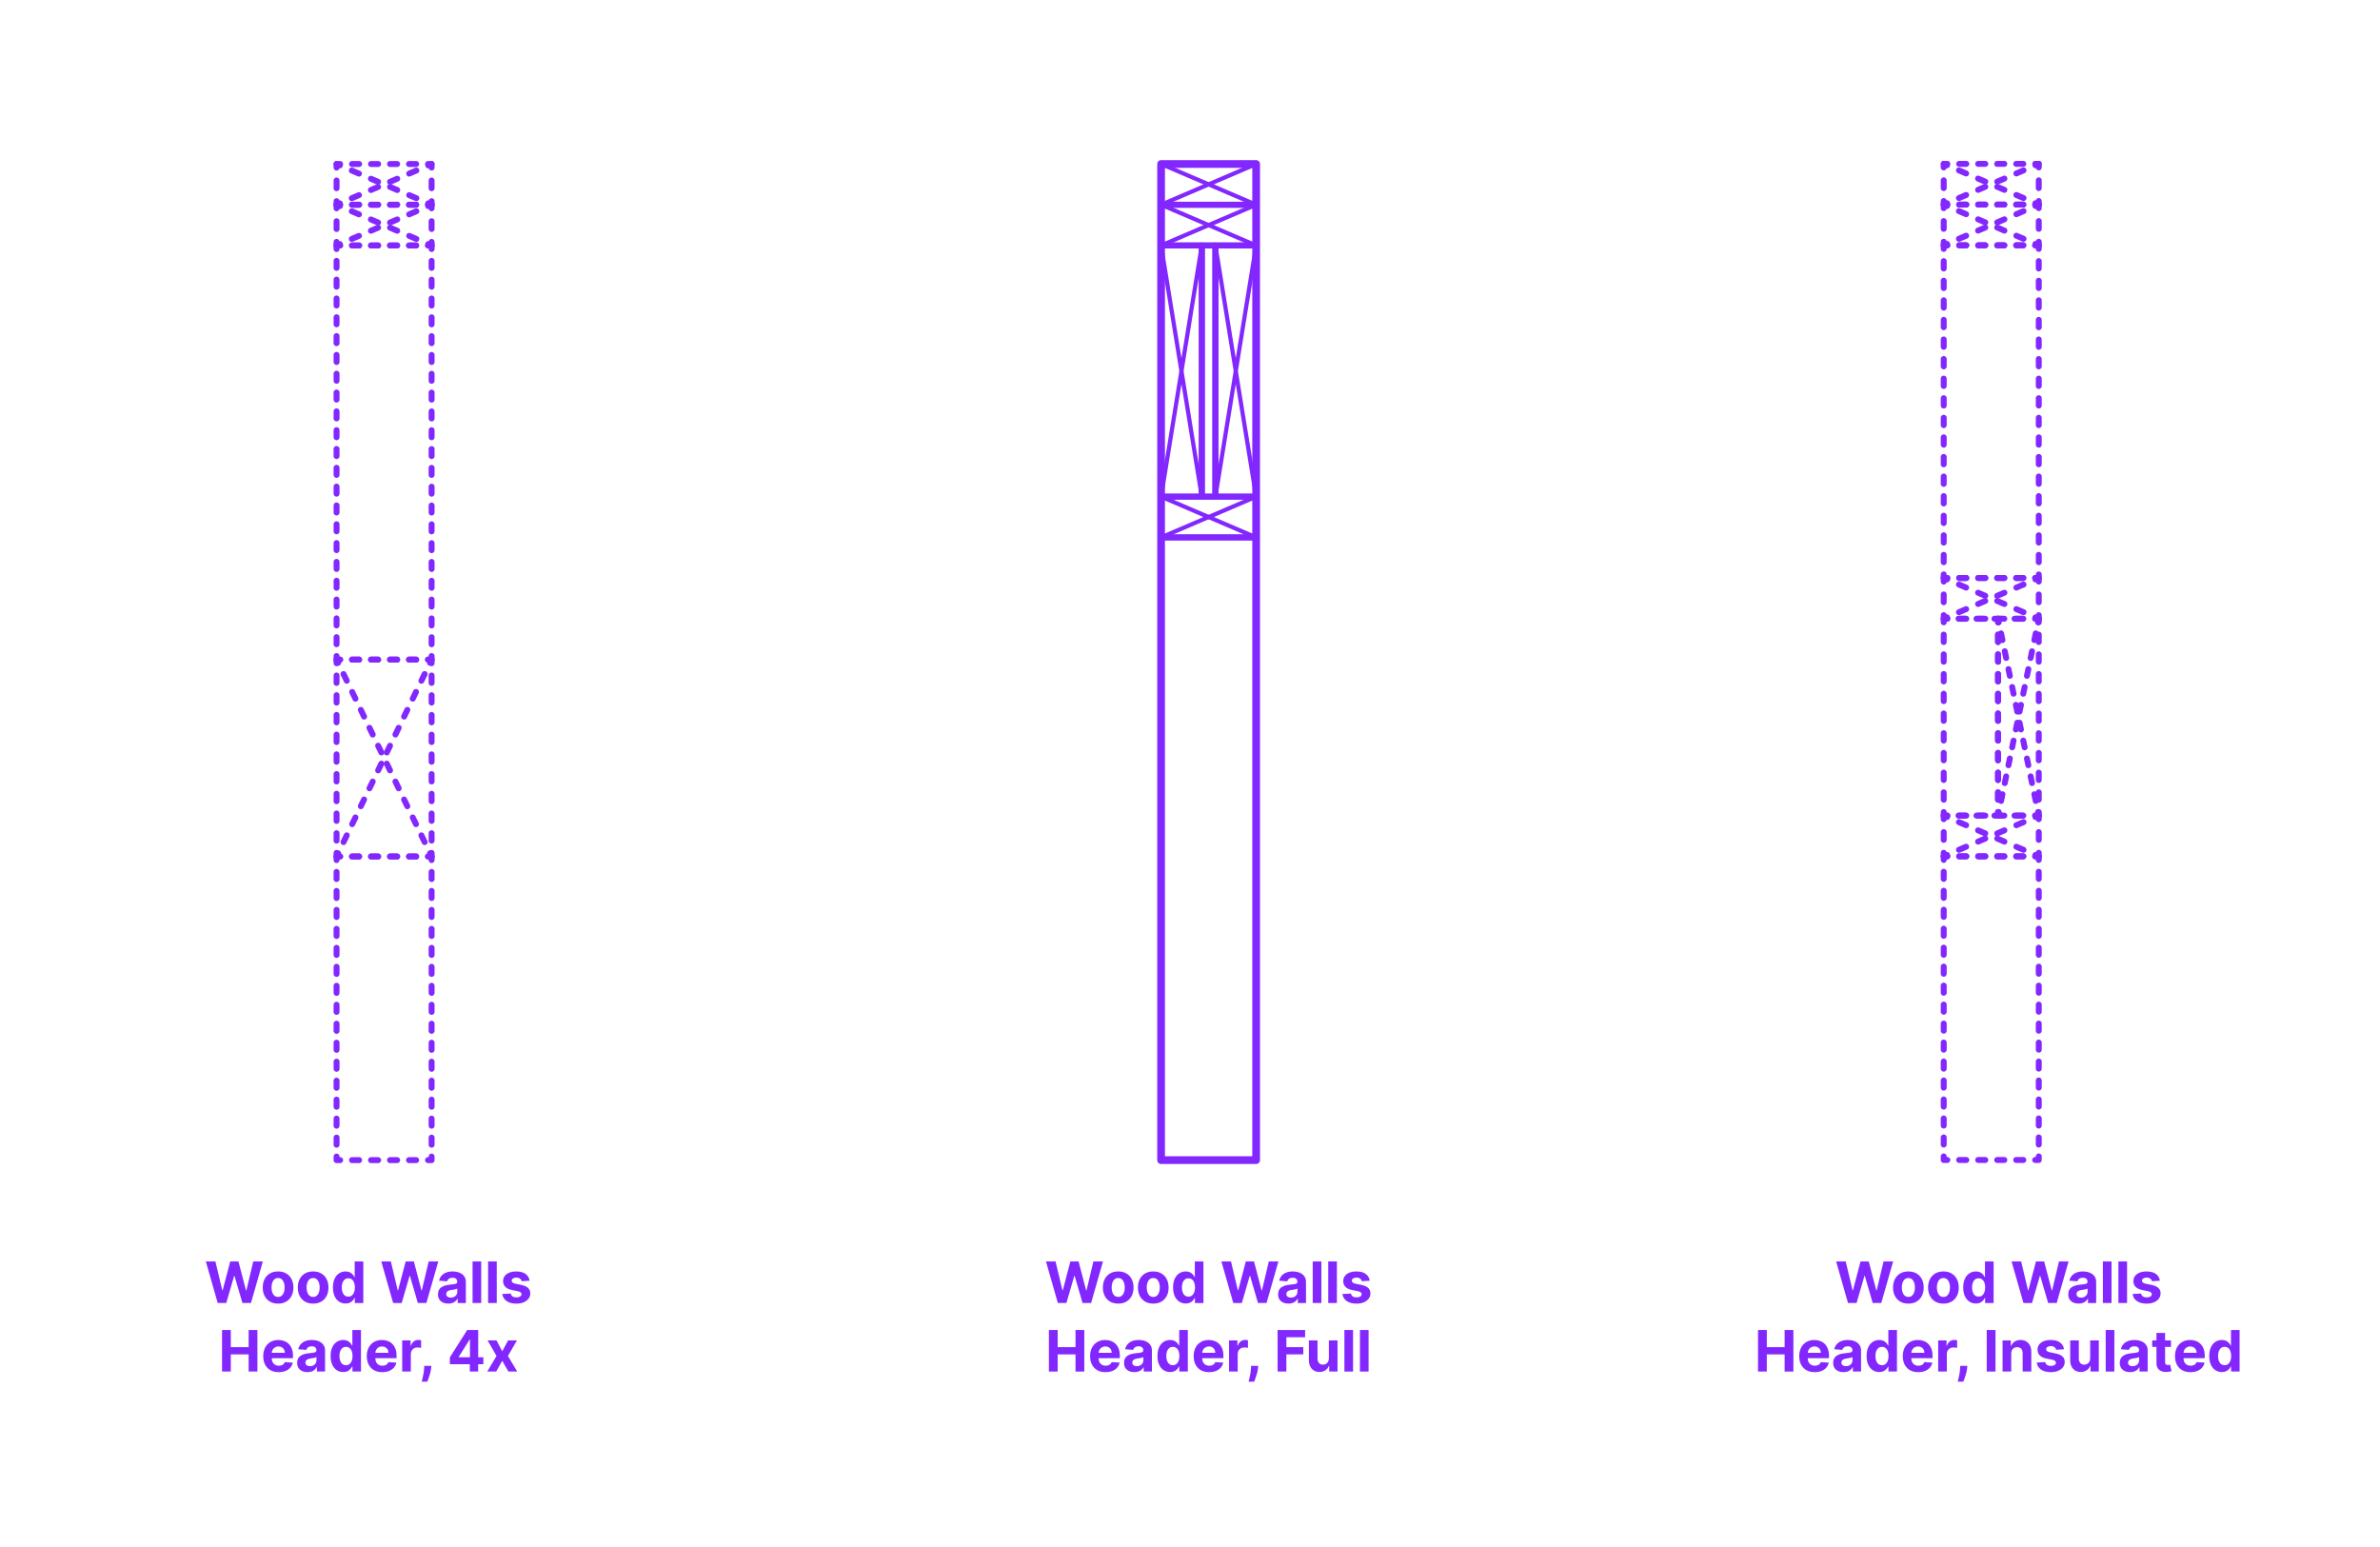 <?xml version="1.0" encoding="utf-8"?>
<!-- Generator: Adobe Illustrator 27.6.1, SVG Export Plug-In . SVG Version: 6.00 Build 0)  -->
<!DOCTYPE svg PUBLIC "-//W3C//DTD SVG 1.1//EN" "http://www.w3.org/Graphics/SVG/1.1/DTD/svg11.dtd">
<svg version="1.1" xmlns:x="http://ns.adobe.com/Extensibility/1.0/" xmlns:i="http://ns.adobe.com/AdobeIllustrator/10.0/" xmlns:graph="http://ns.adobe.com/Graphs/1.0/"
	 xmlns="http://www.w3.org/2000/svg" xmlns:xlink="http://www.w3.org/1999/xlink" x="0px" y="0px" width="1000px" height="650px"
	 viewBox="0 0 1000 650" enable-background="new 0 0 1000 650" xml:space="preserve">
<g id="FILL-BACKGROUND">
	<rect y="0" fill="#FFFFFF" width="1000" height="650"/>
</g>
<g id="N-TEXT">
	<g id="MTEXT_00000048460609767409037340000012166025176595246725_">
		<g>
			<g>
				<g>
					<path fill="#8228FF" d="M91.475,547.48l-4.994-17.455h4.031l2.89,12.128h0.145l3.188-12.128h3.452l3.179,12.153h0.153
						l2.89-12.153h4.031l-4.995,17.455h-3.596l-3.324-11.412h-0.137l-3.315,11.412H91.475z"/>
					<path fill="#8228FF" d="M116.839,547.736c-1.324,0-2.468-0.283-3.431-0.849s-1.706-1.354-2.229-2.369
						c-0.523-1.015-0.784-2.192-0.784-3.532c0-1.354,0.261-2.536,0.784-3.551c0.522-1.014,1.266-1.804,2.229-2.369
						c0.963-0.564,2.106-0.848,3.431-0.848c1.323,0,2.467,0.283,3.43,0.848c0.964,0.565,1.706,1.355,2.229,2.369
						c0.522,1.015,0.783,2.197,0.783,3.551c0,1.34-0.261,2.518-0.783,3.532c-0.523,1.015-1.266,1.804-2.229,2.369
						C119.306,547.453,118.162,547.736,116.839,547.736z M116.855,544.924c0.603,0,1.105-0.172,1.509-0.516s0.709-0.814,0.916-1.411
						s0.312-1.275,0.312-2.037c0-0.761-0.104-1.44-0.312-2.036c-0.207-0.598-0.513-1.068-0.916-1.416
						c-0.403-0.346-0.906-0.52-1.509-0.52c-0.608,0-1.118,0.174-1.529,0.52c-0.412,0.348-0.722,0.818-0.93,1.416
						c-0.207,0.596-0.311,1.275-0.311,2.036c0,0.762,0.104,1.44,0.311,2.037c0.208,0.597,0.518,1.067,0.93,1.411
						C115.737,544.752,116.247,544.924,116.855,544.924z"/>
					<path fill="#8228FF" d="M131.565,547.736c-1.324,0-2.467-0.283-3.431-0.849c-0.963-0.565-1.706-1.354-2.229-2.369
						s-0.784-2.192-0.784-3.532c0-1.354,0.262-2.536,0.784-3.551c0.522-1.014,1.266-1.804,2.229-2.369
						c0.964-0.564,2.106-0.848,3.431-0.848s2.468,0.283,3.431,0.848c0.963,0.565,1.706,1.355,2.229,2.369
						c0.522,1.015,0.784,2.197,0.784,3.551c0,1.34-0.262,2.518-0.784,3.532s-1.266,1.804-2.229,2.369
						S132.89,547.736,131.565,547.736z M131.583,544.924c0.602,0,1.104-0.172,1.508-0.516s0.709-0.814,0.916-1.411
						c0.208-0.597,0.312-1.275,0.312-2.037c0-0.761-0.104-1.44-0.312-2.036c-0.207-0.598-0.513-1.068-0.916-1.416
						c-0.403-0.346-0.906-0.52-1.508-0.52c-0.608,0-1.118,0.174-1.53,0.52c-0.412,0.348-0.722,0.818-0.929,1.416
						c-0.208,0.596-0.312,1.275-0.312,2.036c0,0.762,0.104,1.44,0.312,2.037c0.207,0.597,0.517,1.067,0.929,1.411
						S130.975,544.924,131.583,544.924z"/>
					<path fill="#8228FF" d="M145.202,547.693c-0.994,0-1.894-0.258-2.697-0.771c-0.805-0.514-1.44-1.273-1.909-2.275
						c-0.469-1.003-0.703-2.234-0.703-3.695c0-1.5,0.241-2.748,0.725-3.745c0.482-0.997,1.126-1.745,1.93-2.241
						c0.805-0.498,1.687-0.746,2.646-0.746c0.733,0,1.346,0.123,1.837,0.371c0.491,0.246,0.89,0.554,1.193,0.92
						c0.304,0.367,0.535,0.727,0.694,1.078h0.111v-6.562h3.622v17.455h-3.58v-2.098h-0.153c-0.17,0.364-0.41,0.724-0.72,1.078
						c-0.311,0.355-0.711,0.65-1.202,0.883S145.906,547.693,145.202,547.693z M146.353,544.804c0.585,0,1.081-0.16,1.487-0.481
						c0.406-0.32,0.719-0.771,0.938-1.351s0.328-1.259,0.328-2.037s-0.107-1.454-0.324-2.028c-0.216-0.574-0.528-1.018-0.938-1.33
						c-0.408-0.312-0.906-0.469-1.491-0.469c-0.597,0-1.1,0.162-1.509,0.486c-0.408,0.324-0.719,0.772-0.929,1.347
						c-0.21,0.573-0.315,1.238-0.315,1.994c0,0.761,0.106,1.433,0.32,2.016c0.213,0.583,0.522,1.037,0.929,1.364
						C145.255,544.641,145.756,544.804,146.353,544.804z"/>
					<path fill="#8228FF" d="M165.188,547.48l-4.994-17.455h4.031l2.889,12.128h0.146l3.188-12.128h3.451l3.18,12.153h0.153
						l2.889-12.153h4.031l-4.994,17.455h-3.597l-3.324-11.412H172.1l-3.315,11.412H165.188z"/>
					<path fill="#8228FF" d="M188.369,547.727c-0.835,0-1.58-0.146-2.233-0.438s-1.169-0.728-1.547-1.304s-0.566-1.297-0.566-2.16
						c0-0.728,0.134-1.338,0.4-1.833c0.268-0.494,0.631-0.892,1.091-1.192c0.461-0.302,0.984-0.529,1.572-0.683
						c0.589-0.153,1.206-0.261,1.854-0.323c0.761-0.08,1.375-0.155,1.841-0.227c0.466-0.07,0.804-0.178,1.014-0.319
						s0.315-0.353,0.315-0.631v-0.051c0-0.54-0.169-0.958-0.507-1.253s-0.817-0.443-1.437-0.443c-0.653,0-1.173,0.144-1.56,0.431
						c-0.386,0.286-0.642,0.646-0.767,1.078l-3.358-0.272c0.171-0.796,0.506-1.484,1.006-2.067c0.5-0.582,1.146-1.031,1.939-1.347
						c0.792-0.314,1.711-0.473,2.757-0.473c0.728,0,1.425,0.085,2.092,0.256c0.668,0.17,1.262,0.435,1.781,0.793
						c0.521,0.357,0.931,0.816,1.231,1.376c0.302,0.56,0.452,1.229,0.452,2.007v8.83h-3.443v-1.816h-0.103
						c-0.21,0.41-0.491,0.77-0.844,1.078c-0.352,0.311-0.775,0.552-1.27,0.725C189.588,547.641,189.017,547.727,188.369,547.727z
						 M189.409,545.222c0.533,0,1.005-0.106,1.414-0.319s0.73-0.502,0.964-0.865c0.232-0.363,0.349-0.775,0.349-1.236v-1.389
						c-0.113,0.074-0.269,0.141-0.464,0.2c-0.196,0.06-0.417,0.113-0.661,0.161c-0.244,0.049-0.488,0.092-0.732,0.129
						s-0.466,0.069-0.665,0.098c-0.426,0.062-0.798,0.162-1.116,0.299c-0.318,0.136-0.565,0.318-0.741,0.549
						c-0.177,0.23-0.265,0.516-0.265,0.857c0,0.494,0.181,0.87,0.541,1.129C188.394,545.092,188.852,545.222,189.409,545.222z"/>
					<path fill="#8228FF" d="M202.192,530.025v17.455h-3.631v-17.455H202.192z"/>
					<path fill="#8228FF" d="M208.721,530.025v17.455h-3.631v-17.455H208.721z"/>
					<path fill="#8228FF" d="M222.511,538.122l-3.324,0.204c-0.057-0.283-0.179-0.541-0.366-0.771
						c-0.188-0.229-0.434-0.414-0.737-0.553c-0.304-0.14-0.666-0.209-1.087-0.209c-0.562,0-1.037,0.117-1.423,0.354
						c-0.387,0.235-0.58,0.549-0.58,0.941c0,0.312,0.125,0.576,0.375,0.793c0.25,0.216,0.68,0.389,1.287,0.52l2.369,0.478
						c1.273,0.261,2.222,0.682,2.847,1.261c0.625,0.58,0.938,1.342,0.938,2.285c0,0.857-0.251,1.61-0.754,2.258
						c-0.503,0.648-1.19,1.152-2.062,1.513s-1.877,0.542-3.013,0.542c-1.733,0-3.112-0.363-4.138-1.088
						c-1.026-0.724-1.627-1.711-1.803-2.961l3.571-0.188c0.107,0.528,0.369,0.93,0.784,1.206c0.414,0.275,0.945,0.413,1.594,0.413
						c0.636,0,1.148-0.123,1.538-0.371c0.389-0.246,0.587-0.566,0.592-0.959c-0.005-0.329-0.145-0.6-0.417-0.813
						c-0.273-0.213-0.693-0.376-1.262-0.489l-2.267-0.452c-1.278-0.256-2.229-0.699-2.852-1.329
						c-0.622-0.631-0.933-1.436-0.933-2.412c0-0.842,0.229-1.566,0.686-2.174c0.458-0.607,1.103-1.076,1.935-1.406
						c0.833-0.33,1.809-0.494,2.928-0.494c1.653,0,2.956,0.35,3.908,1.049C221.796,535.966,222.352,536.918,222.511,538.122z"/>
					<path fill="#8228FF" d="M93.29,576.279v-17.454h3.69v7.202h7.491v-7.202h3.683v17.454h-3.683v-7.21H96.98v7.21H93.29z"/>
					<path fill="#8228FF" d="M117.094,576.535c-1.346,0-2.504-0.273-3.473-0.822s-1.715-1.326-2.237-2.335s-0.784-2.203-0.784-3.584
						c0-1.347,0.262-2.528,0.784-3.546c0.522-1.017,1.26-1.809,2.212-2.377c0.951-0.568,2.069-0.853,3.354-0.853
						c0.863,0,1.669,0.138,2.416,0.413s1.4,0.689,1.961,1.24c0.56,0.551,0.995,1.243,1.308,2.075
						c0.312,0.833,0.469,1.806,0.469,2.919v0.997h-11.054v-2.25h7.637c0-0.522-0.114-0.985-0.342-1.39
						c-0.227-0.402-0.541-0.72-0.941-0.949c-0.4-0.23-0.865-0.346-1.394-0.346c-0.551,0-1.038,0.127-1.462,0.379
						c-0.423,0.254-0.754,0.592-0.992,1.015c-0.239,0.423-0.361,0.894-0.367,1.411v2.139c0,0.647,0.121,1.207,0.362,1.679
						c0.242,0.472,0.584,0.835,1.027,1.091s0.969,0.384,1.577,0.384c0.403,0,0.772-0.057,1.107-0.171
						c0.335-0.113,0.622-0.283,0.861-0.511c0.238-0.228,0.42-0.506,0.545-0.835l3.358,0.221c-0.171,0.807-0.519,1.51-1.044,2.109
						c-0.526,0.6-1.202,1.066-2.029,1.398C119.127,576.369,118.174,576.535,117.094,576.535z"/>
					<path fill="#8228FF" d="M129.205,576.527c-0.835,0-1.58-0.146-2.233-0.439s-1.169-0.727-1.547-1.304s-0.566-1.297-0.566-2.161
						c0-0.727,0.134-1.338,0.4-1.832c0.268-0.494,0.631-0.892,1.091-1.193c0.461-0.301,0.984-0.528,1.572-0.682
						c0.589-0.153,1.206-0.262,1.854-0.324c0.761-0.079,1.375-0.154,1.841-0.226s0.804-0.177,1.014-0.319s0.315-0.352,0.315-0.631
						v-0.051c0-0.54-0.169-0.957-0.507-1.253s-0.817-0.443-1.437-0.443c-0.653,0-1.173,0.144-1.56,0.431
						c-0.386,0.287-0.642,0.646-0.767,1.078l-3.358-0.273c0.171-0.795,0.506-1.484,1.006-2.066s1.146-1.031,1.939-1.347
						c0.792-0.315,1.711-0.473,2.757-0.473c0.728,0,1.425,0.085,2.092,0.255c0.668,0.171,1.262,0.436,1.781,0.793
						c0.521,0.358,0.931,0.817,1.231,1.377c0.302,0.56,0.452,1.229,0.452,2.007v8.829h-3.443v-1.814h-0.103
						c-0.21,0.408-0.491,0.768-0.844,1.078c-0.352,0.31-0.775,0.551-1.27,0.725C130.424,576.44,129.853,576.527,129.205,576.527z
						 M130.245,574.021c0.533,0,1.005-0.107,1.414-0.32s0.73-0.501,0.964-0.865c0.232-0.363,0.349-0.775,0.349-1.235v-1.39
						c-0.113,0.074-0.269,0.141-0.464,0.201c-0.196,0.06-0.417,0.113-0.661,0.162c-0.244,0.048-0.488,0.09-0.732,0.127
						s-0.466,0.07-0.665,0.099c-0.426,0.062-0.798,0.161-1.116,0.298s-0.565,0.32-0.741,0.55c-0.177,0.23-0.265,0.516-0.265,0.856
						c0,0.494,0.181,0.871,0.541,1.129C129.229,573.893,129.688,574.021,130.245,574.021z"/>
					<path fill="#8228FF" d="M144.222,576.492c-0.994,0-1.894-0.256-2.697-0.771c-0.805-0.515-1.44-1.272-1.909-2.276
						c-0.469-1.002-0.703-2.233-0.703-3.693c0-1.5,0.241-2.749,0.725-3.746c0.482-0.998,1.126-1.744,1.93-2.242
						c0.805-0.496,1.687-0.745,2.646-0.745c0.733,0,1.346,0.124,1.837,0.37c0.491,0.248,0.89,0.555,1.193,0.921
						s0.535,0.726,0.694,1.078h0.111v-6.562h3.622v17.454h-3.58v-2.096h-0.153c-0.17,0.363-0.41,0.723-0.72,1.078
						c-0.311,0.355-0.711,0.648-1.202,0.882S144.926,576.492,144.222,576.492z M145.372,573.604c0.585,0,1.081-0.16,1.487-0.481
						s0.719-0.771,0.938-1.351c0.219-0.58,0.328-1.259,0.328-2.037s-0.107-1.455-0.324-2.028c-0.216-0.573-0.528-1.017-0.938-1.329
						c-0.408-0.312-0.906-0.469-1.491-0.469c-0.597,0-1.1,0.161-1.509,0.485c-0.408,0.323-0.719,0.772-0.929,1.347
						s-0.315,1.238-0.315,1.994c0,0.762,0.106,1.434,0.32,2.016c0.213,0.582,0.522,1.037,0.929,1.363
						C144.274,573.44,144.775,573.604,145.372,573.604z"/>
					<path fill="#8228FF" d="M160.61,576.535c-1.346,0-2.504-0.273-3.473-0.822s-1.715-1.326-2.237-2.335s-0.784-2.203-0.784-3.584
						c0-1.347,0.262-2.528,0.784-3.546c0.522-1.017,1.26-1.809,2.212-2.377c0.951-0.568,2.069-0.853,3.354-0.853
						c0.863,0,1.669,0.138,2.416,0.413s1.4,0.689,1.961,1.24c0.56,0.551,0.995,1.243,1.308,2.075
						c0.312,0.833,0.469,1.806,0.469,2.919v0.997h-11.054v-2.25h7.637c0-0.522-0.114-0.985-0.342-1.39
						c-0.227-0.402-0.541-0.72-0.941-0.949c-0.4-0.23-0.865-0.346-1.394-0.346c-0.551,0-1.038,0.127-1.462,0.379
						c-0.423,0.254-0.754,0.592-0.992,1.015c-0.239,0.423-0.361,0.894-0.367,1.411v2.139c0,0.647,0.121,1.207,0.362,1.679
						c0.242,0.472,0.584,0.835,1.027,1.091s0.969,0.384,1.577,0.384c0.403,0,0.772-0.057,1.107-0.171
						c0.335-0.113,0.622-0.283,0.861-0.511c0.238-0.228,0.42-0.506,0.545-0.835l3.358,0.221c-0.171,0.807-0.519,1.51-1.044,2.109
						c-0.526,0.6-1.202,1.066-2.029,1.398C162.644,576.369,161.69,576.535,160.61,576.535z"/>
					<path fill="#8228FF" d="M168.988,576.279v-13.09h3.521v2.283h0.136c0.239-0.812,0.64-1.428,1.202-1.845
						c0.562-0.418,1.21-0.626,1.943-0.626c0.182,0,0.378,0.011,0.588,0.033c0.21,0.023,0.395,0.055,0.554,0.094v3.222
						c-0.17-0.051-0.406-0.097-0.707-0.136c-0.302-0.04-0.577-0.061-0.827-0.061c-0.534,0-1.01,0.115-1.428,0.346
						c-0.417,0.23-0.747,0.55-0.988,0.959c-0.241,0.408-0.362,0.881-0.362,1.414v7.406H168.988z"/>
					<path fill="#8228FF" d="M181.244,573.894l-0.094,0.938c-0.074,0.75-0.215,1.499-0.422,2.245
						c-0.208,0.748-0.424,1.426-0.648,2.033s-0.404,1.085-0.541,1.432h-2.353c0.086-0.335,0.202-0.803,0.35-1.402
						s0.287-1.271,0.418-2.016s0.213-1.502,0.247-2.275l0.043-0.954H181.244z"/>
					<path fill="#8228FF" d="M189.017,573.211v-2.906l7.287-11.479h2.506v4.022h-1.483l-4.594,7.27v0.137h10.355v2.957H189.017z
						 M197.395,576.279v-3.954l0.068-1.287v-12.213h3.46v17.454H197.395z"/>
					<path fill="#8228FF" d="M208.618,563.189l2.403,4.576l2.464-4.576h3.724l-3.792,6.545l3.895,6.545h-3.707l-2.583-4.525
						l-2.539,4.525h-3.75l3.886-6.545l-3.75-6.545H208.618z"/>
				</g>
			</g>
		</g>
	</g>
	<g id="MTEXT_00000177479074691111373110000005446999482834387107_">
		<g>
			<g>
				<g>
					<path fill="#8228FF" d="M444.475,547.48l-4.994-17.455h4.031l2.89,12.128h0.145l3.188-12.128h3.452l3.179,12.153h0.153
						l2.89-12.153h4.031l-4.995,17.455h-3.596l-3.324-11.412h-0.137l-3.315,11.412H444.475z"/>
					<path fill="#8228FF" d="M469.839,547.736c-1.324,0-2.468-0.283-3.431-0.849s-1.706-1.354-2.229-2.369
						c-0.523-1.015-0.784-2.192-0.784-3.532c0-1.354,0.261-2.536,0.784-3.551c0.522-1.014,1.266-1.804,2.229-2.369
						c0.963-0.564,2.106-0.848,3.431-0.848c1.323,0,2.467,0.283,3.43,0.848c0.964,0.565,1.706,1.355,2.229,2.369
						c0.522,1.015,0.783,2.197,0.783,3.551c0,1.34-0.261,2.518-0.783,3.532c-0.523,1.015-1.266,1.804-2.229,2.369
						C472.306,547.453,471.162,547.736,469.839,547.736z M469.855,544.924c0.603,0,1.105-0.172,1.509-0.516s0.709-0.814,0.916-1.411
						s0.312-1.275,0.312-2.037c0-0.761-0.104-1.44-0.312-2.036c-0.207-0.598-0.513-1.068-0.916-1.416
						c-0.403-0.346-0.906-0.52-1.509-0.52c-0.608,0-1.118,0.174-1.529,0.52c-0.412,0.348-0.722,0.818-0.93,1.416
						c-0.207,0.596-0.311,1.275-0.311,2.036c0,0.762,0.104,1.44,0.311,2.037c0.208,0.597,0.518,1.067,0.93,1.411
						C468.737,544.752,469.247,544.924,469.855,544.924z"/>
					<path fill="#8228FF" d="M484.565,547.736c-1.324,0-2.467-0.283-3.431-0.849c-0.963-0.565-1.706-1.354-2.229-2.369
						s-0.784-2.192-0.784-3.532c0-1.354,0.262-2.536,0.784-3.551c0.522-1.014,1.266-1.804,2.229-2.369
						c0.964-0.564,2.106-0.848,3.431-0.848s2.468,0.283,3.431,0.848c0.963,0.565,1.706,1.355,2.229,2.369
						c0.522,1.015,0.784,2.197,0.784,3.551c0,1.34-0.262,2.518-0.784,3.532s-1.266,1.804-2.229,2.369
						S485.89,547.736,484.565,547.736z M484.583,544.924c0.602,0,1.104-0.172,1.508-0.516s0.709-0.814,0.916-1.411
						c0.208-0.597,0.312-1.275,0.312-2.037c0-0.761-0.104-1.44-0.312-2.036c-0.207-0.598-0.513-1.068-0.916-1.416
						c-0.403-0.346-0.906-0.52-1.508-0.52c-0.608,0-1.118,0.174-1.53,0.52c-0.412,0.348-0.722,0.818-0.929,1.416
						c-0.208,0.596-0.312,1.275-0.312,2.036c0,0.762,0.104,1.44,0.312,2.037c0.207,0.597,0.517,1.067,0.929,1.411
						S483.975,544.924,484.583,544.924z"/>
					<path fill="#8228FF" d="M498.202,547.693c-0.994,0-1.894-0.258-2.697-0.771c-0.805-0.514-1.44-1.273-1.909-2.275
						c-0.469-1.003-0.703-2.234-0.703-3.695c0-1.5,0.241-2.748,0.725-3.745c0.482-0.997,1.126-1.745,1.93-2.241
						c0.805-0.498,1.687-0.746,2.646-0.746c0.733,0,1.346,0.123,1.837,0.371c0.491,0.246,0.89,0.554,1.193,0.92
						c0.304,0.367,0.535,0.727,0.694,1.078h0.111v-6.562h3.622v17.455h-3.58v-2.098h-0.153c-0.17,0.364-0.41,0.724-0.72,1.078
						c-0.311,0.355-0.711,0.65-1.202,0.883S498.906,547.693,498.202,547.693z M499.353,544.804c0.585,0,1.081-0.16,1.487-0.481
						c0.406-0.32,0.719-0.771,0.938-1.351s0.328-1.259,0.328-2.037s-0.107-1.454-0.324-2.028c-0.216-0.574-0.528-1.018-0.938-1.33
						c-0.408-0.312-0.906-0.469-1.491-0.469c-0.597,0-1.1,0.162-1.509,0.486c-0.408,0.324-0.719,0.772-0.929,1.347
						c-0.21,0.573-0.315,1.238-0.315,1.994c0,0.761,0.106,1.433,0.32,2.016c0.213,0.583,0.522,1.037,0.929,1.364
						C498.255,544.641,498.756,544.804,499.353,544.804z"/>
					<path fill="#8228FF" d="M518.188,547.48l-4.994-17.455h4.031l2.889,12.128h0.146l3.188-12.128h3.451l3.18,12.153h0.153
						l2.889-12.153h4.031l-4.994,17.455h-3.597l-3.324-11.412H525.1l-3.315,11.412H518.188z"/>
					<path fill="#8228FF" d="M541.369,547.727c-0.835,0-1.58-0.146-2.233-0.438s-1.169-0.728-1.547-1.304s-0.566-1.297-0.566-2.16
						c0-0.728,0.134-1.338,0.4-1.833c0.268-0.494,0.631-0.892,1.091-1.192c0.461-0.302,0.984-0.529,1.572-0.683
						c0.589-0.153,1.206-0.261,1.854-0.323c0.761-0.08,1.375-0.155,1.841-0.227c0.466-0.07,0.804-0.178,1.014-0.319
						s0.315-0.353,0.315-0.631v-0.051c0-0.54-0.169-0.958-0.507-1.253s-0.817-0.443-1.437-0.443c-0.653,0-1.173,0.144-1.56,0.431
						c-0.386,0.286-0.642,0.646-0.767,1.078l-3.358-0.272c0.171-0.796,0.506-1.484,1.006-2.067c0.5-0.582,1.146-1.031,1.939-1.347
						c0.792-0.314,1.711-0.473,2.757-0.473c0.728,0,1.425,0.085,2.092,0.256c0.668,0.17,1.262,0.435,1.781,0.793
						c0.521,0.357,0.931,0.816,1.231,1.376c0.302,0.56,0.452,1.229,0.452,2.007v8.83h-3.443v-1.816h-0.103
						c-0.21,0.41-0.491,0.77-0.844,1.078c-0.352,0.311-0.775,0.552-1.27,0.725C542.588,547.641,542.017,547.727,541.369,547.727z
						 M542.409,545.222c0.533,0,1.005-0.106,1.414-0.319s0.73-0.502,0.964-0.865c0.232-0.363,0.349-0.775,0.349-1.236v-1.389
						c-0.113,0.074-0.269,0.141-0.464,0.2c-0.196,0.06-0.417,0.113-0.661,0.161c-0.244,0.049-0.488,0.092-0.732,0.129
						s-0.466,0.069-0.665,0.098c-0.426,0.062-0.798,0.162-1.116,0.299c-0.318,0.136-0.565,0.318-0.741,0.549
						c-0.177,0.23-0.265,0.516-0.265,0.857c0,0.494,0.181,0.87,0.541,1.129C541.394,545.092,541.852,545.222,542.409,545.222z"/>
					<path fill="#8228FF" d="M555.192,530.025v17.455h-3.631v-17.455H555.192z"/>
					<path fill="#8228FF" d="M561.721,530.025v17.455h-3.631v-17.455H561.721z"/>
					<path fill="#8228FF" d="M575.511,538.122l-3.324,0.204c-0.057-0.283-0.179-0.541-0.366-0.771
						c-0.188-0.229-0.434-0.414-0.737-0.553c-0.304-0.14-0.666-0.209-1.087-0.209c-0.562,0-1.037,0.117-1.423,0.354
						c-0.387,0.235-0.58,0.549-0.58,0.941c0,0.312,0.125,0.576,0.375,0.793c0.25,0.216,0.68,0.389,1.287,0.52l2.369,0.478
						c1.273,0.261,2.222,0.682,2.847,1.261c0.625,0.58,0.938,1.342,0.938,2.285c0,0.857-0.251,1.61-0.754,2.258
						c-0.503,0.648-1.19,1.152-2.062,1.513s-1.877,0.542-3.013,0.542c-1.733,0-3.112-0.363-4.138-1.088
						c-1.026-0.724-1.627-1.711-1.803-2.961l3.571-0.188c0.107,0.528,0.369,0.93,0.784,1.206c0.414,0.275,0.945,0.413,1.594,0.413
						c0.636,0,1.148-0.123,1.538-0.371c0.389-0.246,0.587-0.566,0.592-0.959c-0.005-0.329-0.145-0.6-0.417-0.813
						c-0.273-0.213-0.693-0.376-1.262-0.489l-2.267-0.452c-1.278-0.256-2.229-0.699-2.852-1.329
						c-0.622-0.631-0.933-1.436-0.933-2.412c0-0.842,0.229-1.566,0.686-2.174c0.458-0.607,1.103-1.076,1.935-1.406
						c0.833-0.33,1.809-0.494,2.928-0.494c1.653,0,2.956,0.35,3.908,1.049C574.796,535.966,575.352,536.918,575.511,538.122z"/>
					<path fill="#8228FF" d="M440.712,576.279v-17.454h3.69v7.202h7.491v-7.202h3.683v17.454h-3.683v-7.21h-7.491v7.21H440.712z"/>
					<path fill="#8228FF" d="M464.516,576.535c-1.346,0-2.504-0.273-3.473-0.822s-1.715-1.326-2.237-2.335s-0.784-2.203-0.784-3.584
						c0-1.347,0.262-2.528,0.784-3.546c0.522-1.017,1.26-1.809,2.212-2.377c0.951-0.568,2.069-0.853,3.354-0.853
						c0.863,0,1.669,0.138,2.416,0.413s1.4,0.689,1.961,1.24c0.56,0.551,0.995,1.243,1.308,2.075
						c0.312,0.833,0.469,1.806,0.469,2.919v0.997h-11.054v-2.25h7.637c0-0.522-0.114-0.985-0.342-1.39
						c-0.227-0.402-0.541-0.72-0.941-0.949c-0.4-0.23-0.865-0.346-1.394-0.346c-0.551,0-1.038,0.127-1.462,0.379
						c-0.423,0.254-0.754,0.592-0.992,1.015c-0.239,0.423-0.361,0.894-0.367,1.411v2.139c0,0.647,0.121,1.207,0.362,1.679
						c0.242,0.472,0.584,0.835,1.027,1.091s0.969,0.384,1.577,0.384c0.403,0,0.772-0.057,1.107-0.171
						c0.335-0.113,0.622-0.283,0.861-0.511c0.238-0.228,0.42-0.506,0.545-0.835l3.358,0.221c-0.171,0.807-0.519,1.51-1.044,2.109
						c-0.526,0.6-1.202,1.066-2.029,1.398C466.549,576.369,465.596,576.535,464.516,576.535z"/>
					<path fill="#8228FF" d="M476.627,576.527c-0.835,0-1.58-0.146-2.233-0.439s-1.169-0.727-1.547-1.304s-0.566-1.297-0.566-2.161
						c0-0.727,0.134-1.338,0.4-1.832c0.268-0.494,0.631-0.892,1.091-1.193c0.461-0.301,0.984-0.528,1.572-0.682
						c0.589-0.153,1.206-0.262,1.854-0.324c0.761-0.079,1.375-0.154,1.841-0.226s0.804-0.177,1.014-0.319s0.315-0.352,0.315-0.631
						v-0.051c0-0.54-0.169-0.957-0.507-1.253s-0.817-0.443-1.437-0.443c-0.653,0-1.173,0.144-1.56,0.431
						c-0.386,0.287-0.642,0.646-0.767,1.078l-3.358-0.273c0.171-0.795,0.506-1.484,1.006-2.066s1.146-1.031,1.939-1.347
						c0.792-0.315,1.711-0.473,2.757-0.473c0.728,0,1.425,0.085,2.092,0.255c0.668,0.171,1.262,0.436,1.781,0.793
						c0.521,0.358,0.931,0.817,1.231,1.377c0.302,0.56,0.452,1.229,0.452,2.007v8.829h-3.443v-1.814h-0.103
						c-0.21,0.408-0.491,0.768-0.844,1.078c-0.352,0.31-0.775,0.551-1.27,0.725C477.846,576.44,477.274,576.527,476.627,576.527z
						 M477.667,574.021c0.533,0,1.005-0.107,1.414-0.32s0.73-0.501,0.964-0.865c0.232-0.363,0.349-0.775,0.349-1.235v-1.39
						c-0.113,0.074-0.269,0.141-0.464,0.201c-0.196,0.06-0.417,0.113-0.661,0.162c-0.244,0.048-0.488,0.09-0.732,0.127
						s-0.466,0.07-0.665,0.099c-0.426,0.062-0.798,0.161-1.116,0.298s-0.565,0.32-0.741,0.55c-0.177,0.23-0.265,0.516-0.265,0.856
						c0,0.494,0.181,0.871,0.541,1.129C476.651,573.893,477.109,574.021,477.667,574.021z"/>
					<path fill="#8228FF" d="M491.644,576.492c-0.994,0-1.894-0.256-2.697-0.771c-0.805-0.515-1.44-1.272-1.909-2.276
						c-0.469-1.002-0.703-2.233-0.703-3.693c0-1.5,0.241-2.749,0.725-3.746c0.482-0.998,1.126-1.744,1.93-2.242
						c0.805-0.496,1.687-0.745,2.646-0.745c0.733,0,1.346,0.124,1.837,0.37c0.491,0.248,0.89,0.555,1.193,0.921
						s0.535,0.726,0.694,1.078h0.111v-6.562h3.622v17.454h-3.58v-2.096h-0.153c-0.17,0.363-0.41,0.723-0.72,1.078
						c-0.311,0.355-0.711,0.648-1.202,0.882S492.348,576.492,491.644,576.492z M492.794,573.604c0.585,0,1.081-0.16,1.487-0.481
						s0.719-0.771,0.938-1.351c0.219-0.58,0.328-1.259,0.328-2.037s-0.107-1.455-0.324-2.028c-0.216-0.573-0.528-1.017-0.938-1.329
						c-0.408-0.312-0.906-0.469-1.491-0.469c-0.597,0-1.1,0.161-1.509,0.485c-0.408,0.323-0.719,0.772-0.929,1.347
						s-0.315,1.238-0.315,1.994c0,0.762,0.106,1.434,0.32,2.016c0.213,0.582,0.522,1.037,0.929,1.363
						C491.696,573.44,492.197,573.604,492.794,573.604z"/>
					<path fill="#8228FF" d="M508.032,576.535c-1.346,0-2.504-0.273-3.473-0.822s-1.715-1.326-2.237-2.335s-0.784-2.203-0.784-3.584
						c0-1.347,0.262-2.528,0.784-3.546c0.522-1.017,1.26-1.809,2.212-2.377c0.951-0.568,2.069-0.853,3.354-0.853
						c0.863,0,1.669,0.138,2.416,0.413s1.4,0.689,1.961,1.24c0.56,0.551,0.995,1.243,1.308,2.075
						c0.312,0.833,0.469,1.806,0.469,2.919v0.997h-11.054v-2.25h7.637c0-0.522-0.114-0.985-0.342-1.39
						c-0.227-0.402-0.541-0.72-0.941-0.949c-0.4-0.23-0.865-0.346-1.394-0.346c-0.551,0-1.038,0.127-1.462,0.379
						c-0.423,0.254-0.754,0.592-0.992,1.015c-0.239,0.423-0.361,0.894-0.367,1.411v2.139c0,0.647,0.121,1.207,0.362,1.679
						c0.242,0.472,0.584,0.835,1.027,1.091s0.969,0.384,1.577,0.384c0.403,0,0.772-0.057,1.107-0.171
						c0.335-0.113,0.622-0.283,0.861-0.511c0.238-0.228,0.42-0.506,0.545-0.835l3.358,0.221c-0.171,0.807-0.519,1.51-1.044,2.109
						c-0.526,0.6-1.202,1.066-2.029,1.398C510.065,576.369,509.112,576.535,508.032,576.535z"/>
					<path fill="#8228FF" d="M516.41,576.279v-13.09h3.521v2.283h0.136c0.239-0.812,0.64-1.428,1.202-1.845
						c0.562-0.418,1.21-0.626,1.943-0.626c0.182,0,0.378,0.011,0.588,0.033c0.21,0.023,0.395,0.055,0.554,0.094v3.222
						c-0.17-0.051-0.406-0.097-0.707-0.136c-0.302-0.04-0.577-0.061-0.827-0.061c-0.534,0-1.01,0.115-1.428,0.346
						c-0.417,0.23-0.747,0.55-0.988,0.959c-0.241,0.408-0.362,0.881-0.362,1.414v7.406H516.41z"/>
					<path fill="#8228FF" d="M528.666,573.894l-0.094,0.938c-0.074,0.75-0.215,1.499-0.422,2.245
						c-0.208,0.748-0.424,1.426-0.648,2.033s-0.404,1.085-0.541,1.432h-2.353c0.086-0.335,0.202-0.803,0.35-1.402
						s0.287-1.271,0.418-2.016s0.213-1.502,0.247-2.275l0.043-0.954H528.666z"/>
					<path fill="#8228FF" d="M536.805,576.279v-17.454h11.557v3.042h-7.866v4.16h7.1v3.042h-7.1v7.21H536.805z"/>
					<path fill="#8228FF" d="M558.351,570.706v-7.517h3.631v13.09h-3.486v-2.377h-0.137c-0.295,0.767-0.785,1.383-1.47,1.85
						c-0.685,0.465-1.519,0.698-2.501,0.698c-0.875,0-1.646-0.198-2.311-0.597c-0.664-0.397-1.183-0.963-1.555-1.695
						c-0.372-0.733-0.562-1.611-0.567-2.635v-8.334h3.631v7.688c0.006,0.771,0.213,1.383,0.622,1.832s0.958,0.673,1.646,0.673
						c0.438,0,0.847-0.101,1.227-0.302c0.381-0.202,0.689-0.502,0.925-0.9C558.241,571.783,558.355,571.291,558.351,570.706z"/>
					<path fill="#8228FF" d="M568.509,558.825v17.454h-3.631v-17.454H568.509z"/>
					<path fill="#8228FF" d="M575.037,558.825v17.454h-3.631v-17.454H575.037z"/>
				</g>
			</g>
		</g>
	</g>
	<g id="MTEXT_00000165930968004408337120000007335701248469323175_">
		<g>
			<g>
				<g>
					<path fill="#8228FF" d="M776.475,547.48l-4.994-17.455h4.031l2.89,12.128h0.145l3.188-12.128h3.452l3.179,12.153h0.153
						l2.89-12.153h4.031l-4.995,17.455h-3.596l-3.324-11.412h-0.137l-3.315,11.412H776.475z"/>
					<path fill="#8228FF" d="M801.839,547.736c-1.324,0-2.468-0.283-3.431-0.849s-1.706-1.354-2.229-2.369
						c-0.523-1.015-0.784-2.192-0.784-3.532c0-1.354,0.261-2.536,0.784-3.551c0.522-1.014,1.266-1.804,2.229-2.369
						c0.963-0.564,2.106-0.848,3.431-0.848c1.323,0,2.467,0.283,3.43,0.848c0.964,0.565,1.706,1.355,2.229,2.369
						c0.522,1.015,0.783,2.197,0.783,3.551c0,1.34-0.261,2.518-0.783,3.532c-0.523,1.015-1.266,1.804-2.229,2.369
						C804.306,547.453,803.162,547.736,801.839,547.736z M801.855,544.924c0.603,0,1.105-0.172,1.509-0.516s0.709-0.814,0.916-1.411
						s0.312-1.275,0.312-2.037c0-0.761-0.104-1.44-0.312-2.036c-0.207-0.598-0.513-1.068-0.916-1.416
						c-0.403-0.346-0.906-0.52-1.509-0.52c-0.608,0-1.118,0.174-1.529,0.52c-0.412,0.348-0.722,0.818-0.93,1.416
						c-0.207,0.596-0.311,1.275-0.311,2.036c0,0.762,0.104,1.44,0.311,2.037c0.208,0.597,0.518,1.067,0.93,1.411
						C800.737,544.752,801.247,544.924,801.855,544.924z"/>
					<path fill="#8228FF" d="M816.565,547.736c-1.324,0-2.467-0.283-3.431-0.849c-0.963-0.565-1.706-1.354-2.229-2.369
						s-0.784-2.192-0.784-3.532c0-1.354,0.262-2.536,0.784-3.551c0.522-1.014,1.266-1.804,2.229-2.369
						c0.964-0.564,2.106-0.848,3.431-0.848s2.468,0.283,3.431,0.848c0.963,0.565,1.706,1.355,2.229,2.369
						c0.522,1.015,0.784,2.197,0.784,3.551c0,1.34-0.262,2.518-0.784,3.532s-1.266,1.804-2.229,2.369
						S817.89,547.736,816.565,547.736z M816.583,544.924c0.602,0,1.104-0.172,1.508-0.516s0.709-0.814,0.916-1.411
						c0.208-0.597,0.312-1.275,0.312-2.037c0-0.761-0.104-1.44-0.312-2.036c-0.207-0.598-0.513-1.068-0.916-1.416
						c-0.403-0.346-0.906-0.52-1.508-0.52c-0.608,0-1.118,0.174-1.53,0.52c-0.412,0.348-0.722,0.818-0.929,1.416
						c-0.208,0.596-0.312,1.275-0.312,2.036c0,0.762,0.104,1.44,0.312,2.037c0.207,0.597,0.517,1.067,0.929,1.411
						S815.975,544.924,816.583,544.924z"/>
					<path fill="#8228FF" d="M830.202,547.693c-0.994,0-1.894-0.258-2.697-0.771c-0.805-0.514-1.44-1.273-1.909-2.275
						c-0.469-1.003-0.703-2.234-0.703-3.695c0-1.5,0.241-2.748,0.725-3.745c0.482-0.997,1.126-1.745,1.93-2.241
						c0.805-0.498,1.687-0.746,2.646-0.746c0.733,0,1.346,0.123,1.837,0.371c0.491,0.246,0.89,0.554,1.193,0.92
						c0.304,0.367,0.535,0.727,0.694,1.078h0.111v-6.562h3.622v17.455h-3.58v-2.098h-0.153c-0.17,0.364-0.41,0.724-0.72,1.078
						c-0.311,0.355-0.711,0.65-1.202,0.883S830.906,547.693,830.202,547.693z M831.353,544.804c0.585,0,1.081-0.16,1.487-0.481
						c0.406-0.32,0.719-0.771,0.938-1.351s0.328-1.259,0.328-2.037s-0.107-1.454-0.324-2.028c-0.216-0.574-0.528-1.018-0.938-1.33
						c-0.408-0.312-0.906-0.469-1.491-0.469c-0.597,0-1.1,0.162-1.509,0.486c-0.408,0.324-0.719,0.772-0.929,1.347
						c-0.21,0.573-0.315,1.238-0.315,1.994c0,0.761,0.106,1.433,0.32,2.016c0.213,0.583,0.522,1.037,0.929,1.364
						C830.255,544.641,830.756,544.804,831.353,544.804z"/>
					<path fill="#8228FF" d="M850.188,547.48l-4.994-17.455h4.031l2.889,12.128h0.146l3.188-12.128h3.451l3.18,12.153h0.153
						l2.889-12.153h4.031l-4.994,17.455h-3.597l-3.324-11.412H857.1l-3.315,11.412H850.188z"/>
					<path fill="#8228FF" d="M873.369,547.727c-0.835,0-1.58-0.146-2.233-0.438s-1.169-0.728-1.547-1.304s-0.566-1.297-0.566-2.16
						c0-0.728,0.134-1.338,0.4-1.833c0.268-0.494,0.631-0.892,1.091-1.192c0.461-0.302,0.984-0.529,1.572-0.683
						c0.589-0.153,1.206-0.261,1.854-0.323c0.761-0.08,1.375-0.155,1.841-0.227c0.466-0.07,0.804-0.178,1.014-0.319
						s0.315-0.353,0.315-0.631v-0.051c0-0.54-0.169-0.958-0.507-1.253s-0.817-0.443-1.437-0.443c-0.653,0-1.173,0.144-1.56,0.431
						c-0.386,0.286-0.642,0.646-0.767,1.078l-3.358-0.272c0.171-0.796,0.506-1.484,1.006-2.067c0.5-0.582,1.146-1.031,1.939-1.347
						c0.792-0.314,1.711-0.473,2.757-0.473c0.728,0,1.425,0.085,2.092,0.256c0.668,0.17,1.262,0.435,1.781,0.793
						c0.521,0.357,0.931,0.816,1.231,1.376c0.302,0.56,0.452,1.229,0.452,2.007v8.83h-3.443v-1.816h-0.103
						c-0.21,0.41-0.491,0.77-0.844,1.078c-0.352,0.311-0.775,0.552-1.27,0.725C874.588,547.641,874.017,547.727,873.369,547.727z
						 M874.409,545.222c0.533,0,1.005-0.106,1.414-0.319s0.73-0.502,0.964-0.865c0.232-0.363,0.349-0.775,0.349-1.236v-1.389
						c-0.113,0.074-0.269,0.141-0.464,0.2c-0.196,0.06-0.417,0.113-0.661,0.161c-0.244,0.049-0.488,0.092-0.732,0.129
						s-0.466,0.069-0.665,0.098c-0.426,0.062-0.798,0.162-1.116,0.299c-0.318,0.136-0.565,0.318-0.741,0.549
						c-0.177,0.23-0.265,0.516-0.265,0.857c0,0.494,0.181,0.87,0.541,1.129C873.394,545.092,873.852,545.222,874.409,545.222z"/>
					<path fill="#8228FF" d="M887.192,530.025v17.455h-3.631v-17.455H887.192z"/>
					<path fill="#8228FF" d="M893.721,530.025v17.455h-3.631v-17.455H893.721z"/>
					<path fill="#8228FF" d="M907.511,538.122l-3.324,0.204c-0.057-0.283-0.179-0.541-0.366-0.771
						c-0.188-0.229-0.434-0.414-0.737-0.553c-0.304-0.14-0.666-0.209-1.087-0.209c-0.562,0-1.037,0.117-1.423,0.354
						c-0.387,0.235-0.58,0.549-0.58,0.941c0,0.312,0.125,0.576,0.375,0.793c0.25,0.216,0.68,0.389,1.287,0.52l2.369,0.478
						c1.273,0.261,2.222,0.682,2.847,1.261c0.625,0.58,0.938,1.342,0.938,2.285c0,0.857-0.251,1.61-0.754,2.258
						c-0.503,0.648-1.19,1.152-2.062,1.513s-1.877,0.542-3.013,0.542c-1.733,0-3.112-0.363-4.138-1.088
						c-1.026-0.724-1.627-1.711-1.803-2.961l3.571-0.188c0.107,0.528,0.369,0.93,0.784,1.206c0.414,0.275,0.945,0.413,1.594,0.413
						c0.636,0,1.148-0.123,1.538-0.371c0.389-0.246,0.587-0.566,0.592-0.959c-0.005-0.329-0.145-0.6-0.417-0.813
						c-0.273-0.213-0.693-0.376-1.262-0.489l-2.267-0.452c-1.278-0.256-2.229-0.699-2.852-1.329
						c-0.622-0.631-0.933-1.436-0.933-2.412c0-0.842,0.229-1.566,0.686-2.174c0.458-0.607,1.103-1.076,1.935-1.406
						c0.833-0.33,1.809-0.494,2.928-0.494c1.653,0,2.956,0.35,3.908,1.049C906.796,535.966,907.352,536.918,907.511,538.122z"/>
					<path fill="#8228FF" d="M738.664,576.279v-17.454h3.69v7.202h7.491v-7.202h3.683v17.454h-3.683v-7.21h-7.491v7.21H738.664z"/>
					<path fill="#8228FF" d="M762.468,576.535c-1.346,0-2.504-0.273-3.473-0.822s-1.715-1.326-2.237-2.335s-0.784-2.203-0.784-3.584
						c0-1.347,0.262-2.528,0.784-3.546c0.522-1.017,1.26-1.809,2.212-2.377c0.951-0.568,2.069-0.853,3.354-0.853
						c0.863,0,1.669,0.138,2.416,0.413s1.4,0.689,1.961,1.24c0.56,0.551,0.995,1.243,1.308,2.075
						c0.312,0.833,0.469,1.806,0.469,2.919v0.997h-11.054v-2.25h7.637c0-0.522-0.114-0.985-0.342-1.39
						c-0.227-0.402-0.541-0.72-0.941-0.949c-0.4-0.23-0.865-0.346-1.394-0.346c-0.551,0-1.038,0.127-1.462,0.379
						c-0.423,0.254-0.754,0.592-0.992,1.015c-0.239,0.423-0.361,0.894-0.367,1.411v2.139c0,0.647,0.121,1.207,0.362,1.679
						c0.242,0.472,0.584,0.835,1.027,1.091s0.969,0.384,1.577,0.384c0.403,0,0.772-0.057,1.107-0.171
						c0.335-0.113,0.622-0.283,0.861-0.511c0.238-0.228,0.42-0.506,0.545-0.835l3.358,0.221c-0.171,0.807-0.519,1.51-1.044,2.109
						c-0.526,0.6-1.202,1.066-2.029,1.398C764.501,576.369,763.548,576.535,762.468,576.535z"/>
					<path fill="#8228FF" d="M774.579,576.527c-0.835,0-1.58-0.146-2.233-0.439s-1.169-0.727-1.547-1.304s-0.566-1.297-0.566-2.161
						c0-0.727,0.134-1.338,0.4-1.832c0.268-0.494,0.631-0.892,1.091-1.193c0.461-0.301,0.984-0.528,1.572-0.682
						c0.589-0.153,1.206-0.262,1.854-0.324c0.761-0.079,1.375-0.154,1.841-0.226s0.804-0.177,1.014-0.319s0.315-0.352,0.315-0.631
						v-0.051c0-0.54-0.169-0.957-0.507-1.253s-0.817-0.443-1.437-0.443c-0.653,0-1.173,0.144-1.56,0.431
						c-0.386,0.287-0.642,0.646-0.767,1.078l-3.358-0.273c0.171-0.795,0.506-1.484,1.006-2.066s1.146-1.031,1.939-1.347
						c0.792-0.315,1.711-0.473,2.757-0.473c0.728,0,1.425,0.085,2.092,0.255c0.668,0.171,1.262,0.436,1.781,0.793
						c0.521,0.358,0.931,0.817,1.231,1.377c0.302,0.56,0.452,1.229,0.452,2.007v8.829h-3.443v-1.814h-0.103
						c-0.21,0.408-0.491,0.768-0.844,1.078c-0.352,0.31-0.775,0.551-1.27,0.725C775.798,576.44,775.227,576.527,774.579,576.527z
						 M775.619,574.021c0.533,0,1.005-0.107,1.414-0.32s0.73-0.501,0.964-0.865c0.232-0.363,0.349-0.775,0.349-1.235v-1.39
						c-0.113,0.074-0.269,0.141-0.464,0.201c-0.196,0.06-0.417,0.113-0.661,0.162c-0.244,0.048-0.488,0.09-0.732,0.127
						s-0.466,0.07-0.665,0.099c-0.426,0.062-0.798,0.161-1.116,0.298s-0.565,0.32-0.741,0.55c-0.177,0.23-0.265,0.516-0.265,0.856
						c0,0.494,0.181,0.871,0.541,1.129C774.604,573.893,775.062,574.021,775.619,574.021z"/>
					<path fill="#8228FF" d="M789.596,576.492c-0.994,0-1.894-0.256-2.697-0.771c-0.805-0.515-1.44-1.272-1.909-2.276
						c-0.469-1.002-0.703-2.233-0.703-3.693c0-1.5,0.241-2.749,0.725-3.746c0.482-0.998,1.126-1.744,1.93-2.242
						c0.805-0.496,1.687-0.745,2.646-0.745c0.733,0,1.346,0.124,1.837,0.37c0.491,0.248,0.89,0.555,1.193,0.921
						s0.535,0.726,0.694,1.078h0.111v-6.562h3.622v17.454h-3.58v-2.096h-0.153c-0.17,0.363-0.41,0.723-0.72,1.078
						c-0.311,0.355-0.711,0.648-1.202,0.882S790.3,576.492,789.596,576.492z M790.746,573.604c0.585,0,1.081-0.16,1.487-0.481
						s0.719-0.771,0.938-1.351c0.219-0.58,0.328-1.259,0.328-2.037s-0.107-1.455-0.324-2.028c-0.216-0.573-0.528-1.017-0.938-1.329
						c-0.408-0.312-0.906-0.469-1.491-0.469c-0.597,0-1.1,0.161-1.509,0.485c-0.408,0.323-0.719,0.772-0.929,1.347
						s-0.315,1.238-0.315,1.994c0,0.762,0.106,1.434,0.32,2.016c0.213,0.582,0.522,1.037,0.929,1.363
						C789.648,573.44,790.149,573.604,790.746,573.604z"/>
					<path fill="#8228FF" d="M805.984,576.535c-1.346,0-2.504-0.273-3.473-0.822s-1.715-1.326-2.237-2.335s-0.784-2.203-0.784-3.584
						c0-1.347,0.262-2.528,0.784-3.546c0.522-1.017,1.26-1.809,2.212-2.377c0.951-0.568,2.069-0.853,3.354-0.853
						c0.863,0,1.669,0.138,2.416,0.413s1.4,0.689,1.961,1.24c0.56,0.551,0.995,1.243,1.308,2.075
						c0.312,0.833,0.469,1.806,0.469,2.919v0.997h-11.054v-2.25h7.637c0-0.522-0.114-0.985-0.342-1.39
						c-0.227-0.402-0.541-0.72-0.941-0.949c-0.4-0.23-0.865-0.346-1.394-0.346c-0.551,0-1.038,0.127-1.462,0.379
						c-0.423,0.254-0.754,0.592-0.992,1.015c-0.239,0.423-0.361,0.894-0.367,1.411v2.139c0,0.647,0.121,1.207,0.362,1.679
						c0.242,0.472,0.584,0.835,1.027,1.091s0.969,0.384,1.577,0.384c0.403,0,0.772-0.057,1.107-0.171
						c0.335-0.113,0.622-0.283,0.861-0.511c0.238-0.228,0.42-0.506,0.545-0.835l3.358,0.221c-0.171,0.807-0.519,1.51-1.044,2.109
						c-0.526,0.6-1.202,1.066-2.029,1.398C808.018,576.369,807.064,576.535,805.984,576.535z"/>
					<path fill="#8228FF" d="M814.362,576.279v-13.09h3.521v2.283h0.136c0.239-0.812,0.64-1.428,1.202-1.845
						c0.562-0.418,1.21-0.626,1.943-0.626c0.182,0,0.378,0.011,0.588,0.033c0.21,0.023,0.395,0.055,0.554,0.094v3.222
						c-0.17-0.051-0.406-0.097-0.707-0.136c-0.302-0.04-0.577-0.061-0.827-0.061c-0.534,0-1.01,0.115-1.428,0.346
						c-0.417,0.23-0.747,0.55-0.988,0.959c-0.241,0.408-0.362,0.881-0.362,1.414v7.406H814.362z"/>
					<path fill="#8228FF" d="M826.618,573.894l-0.094,0.938c-0.074,0.75-0.215,1.499-0.422,2.245
						c-0.208,0.748-0.424,1.426-0.648,2.033s-0.404,1.085-0.541,1.432h-2.353c0.086-0.335,0.202-0.803,0.35-1.402
						s0.287-1.271,0.418-2.016s0.213-1.502,0.247-2.275l0.043-0.954H826.618z"/>
					<path fill="#8228FF" d="M838.447,558.825v17.454h-3.69v-17.454H838.447z"/>
					<path fill="#8228FF" d="M845.052,568.711v7.568h-3.631v-13.09h3.461v2.309h0.153c0.289-0.761,0.775-1.364,1.457-1.811
						c0.682-0.445,1.509-0.669,2.48-0.669c0.909,0,1.701,0.198,2.378,0.597c0.676,0.397,1.201,0.965,1.576,1.7
						s0.562,1.612,0.562,2.629v8.335h-3.631v-7.688c0.006-0.801-0.198-1.428-0.613-1.879s-0.985-0.678-1.713-0.678
						c-0.489,0-0.919,0.105-1.291,0.315s-0.662,0.516-0.87,0.917C845.164,567.668,845.058,568.148,845.052,568.711z"/>
					<path fill="#8228FF" d="M867.236,566.922l-3.323,0.205c-0.058-0.285-0.18-0.542-0.367-0.771
						c-0.188-0.23-0.433-0.415-0.736-0.555c-0.305-0.139-0.667-0.209-1.087-0.209c-0.562,0-1.037,0.119-1.424,0.354
						c-0.386,0.236-0.579,0.551-0.579,0.942c0,0.312,0.125,0.577,0.375,0.792c0.25,0.217,0.679,0.391,1.287,0.521l2.369,0.478
						c1.272,0.262,2.222,0.682,2.847,1.262c0.625,0.579,0.938,1.34,0.938,2.283c0,0.858-0.252,1.611-0.755,2.259
						c-0.502,0.647-1.19,1.151-2.062,1.513s-1.876,0.541-3.013,0.541c-1.732,0-3.112-0.361-4.138-1.086s-1.626-1.712-1.803-2.962
						l3.571-0.188c0.108,0.528,0.369,0.931,0.784,1.206s0.946,0.413,1.594,0.413c0.637,0,1.149-0.124,1.538-0.37
						c0.39-0.248,0.587-0.567,0.593-0.959c-0.006-0.33-0.145-0.602-0.418-0.814c-0.272-0.213-0.693-0.376-1.261-0.49l-2.268-0.451
						c-1.278-0.256-2.229-0.699-2.851-1.33s-0.934-1.434-0.934-2.412c0-0.84,0.229-1.564,0.687-2.173
						c0.457-0.608,1.102-1.077,1.935-1.406c0.832-0.329,1.808-0.494,2.928-0.494c1.653,0,2.956,0.349,3.907,1.048
						C866.522,564.766,867.077,565.717,867.236,566.922z"/>
					<path fill="#8228FF" d="M878.223,570.706v-7.517h3.631v13.09h-3.486v-2.377h-0.137c-0.295,0.767-0.785,1.383-1.47,1.85
						c-0.685,0.465-1.519,0.698-2.501,0.698c-0.875,0-1.646-0.198-2.311-0.597c-0.664-0.397-1.183-0.963-1.555-1.695
						c-0.372-0.733-0.562-1.611-0.567-2.635v-8.334h3.631v7.688c0.006,0.771,0.213,1.383,0.622,1.832s0.958,0.673,1.646,0.673
						c0.438,0,0.847-0.101,1.227-0.302c0.381-0.202,0.689-0.502,0.925-0.9C878.113,571.783,878.228,571.291,878.223,570.706z"/>
					<path fill="#8228FF" d="M888.381,558.825v17.454h-3.631v-17.454H888.381z"/>
					<path fill="#8228FF" d="M895.012,576.527c-0.835,0-1.58-0.146-2.233-0.439s-1.169-0.727-1.547-1.304s-0.566-1.297-0.566-2.161
						c0-0.727,0.134-1.338,0.4-1.832c0.268-0.494,0.631-0.892,1.091-1.193c0.461-0.301,0.984-0.528,1.572-0.682
						c0.589-0.153,1.206-0.262,1.854-0.324c0.761-0.079,1.375-0.154,1.841-0.226s0.804-0.177,1.014-0.319s0.315-0.352,0.315-0.631
						v-0.051c0-0.54-0.169-0.957-0.507-1.253s-0.817-0.443-1.437-0.443c-0.653,0-1.173,0.144-1.56,0.431
						c-0.386,0.287-0.642,0.646-0.767,1.078l-3.358-0.273c0.171-0.795,0.506-1.484,1.006-2.066s1.146-1.031,1.939-1.347
						c0.792-0.315,1.711-0.473,2.757-0.473c0.728,0,1.425,0.085,2.092,0.255c0.668,0.171,1.262,0.436,1.781,0.793
						c0.521,0.358,0.931,0.817,1.231,1.377c0.302,0.56,0.452,1.229,0.452,2.007v8.829h-3.443v-1.814h-0.103
						c-0.21,0.408-0.491,0.768-0.844,1.078c-0.352,0.31-0.775,0.551-1.27,0.725C896.23,576.44,895.659,576.527,895.012,576.527z
						 M896.052,574.021c0.533,0,1.005-0.107,1.414-0.32s0.73-0.501,0.964-0.865c0.232-0.363,0.349-0.775,0.349-1.235v-1.39
						c-0.113,0.074-0.269,0.141-0.464,0.201c-0.196,0.06-0.417,0.113-0.661,0.162c-0.244,0.048-0.488,0.09-0.732,0.127
						s-0.466,0.07-0.665,0.099c-0.426,0.062-0.798,0.161-1.116,0.298s-0.565,0.32-0.741,0.55c-0.177,0.23-0.265,0.516-0.265,0.856
						c0,0.494,0.181,0.871,0.541,1.129C895.036,573.893,895.494,574.021,896.052,574.021z"/>
					<path fill="#8228FF" d="M912.168,563.189v2.727h-7.884v-2.727H912.168z M906.074,560.053h3.63v12.204
						c0,0.335,0.052,0.596,0.153,0.78c0.103,0.185,0.246,0.314,0.431,0.388s0.399,0.11,0.644,0.11c0.171,0,0.341-0.016,0.512-0.047
						c0.17-0.031,0.301-0.055,0.392-0.072l0.571,2.701c-0.182,0.058-0.438,0.124-0.768,0.201c-0.329,0.076-0.729,0.123-1.201,0.141
						c-0.875,0.033-1.641-0.082-2.297-0.35s-1.166-0.682-1.53-1.244c-0.363-0.562-0.542-1.273-0.536-2.131V560.053z"/>
					<path fill="#8228FF" d="M920.357,576.535c-1.346,0-2.504-0.273-3.473-0.822s-1.715-1.326-2.237-2.335s-0.784-2.203-0.784-3.584
						c0-1.347,0.262-2.528,0.784-3.546c0.522-1.017,1.26-1.809,2.212-2.377c0.951-0.568,2.069-0.853,3.354-0.853
						c0.863,0,1.669,0.138,2.416,0.413s1.4,0.689,1.961,1.24c0.56,0.551,0.995,1.243,1.308,2.075
						c0.312,0.833,0.469,1.806,0.469,2.919v0.997h-11.054v-2.25h7.637c0-0.522-0.114-0.985-0.342-1.39
						c-0.227-0.402-0.541-0.72-0.941-0.949c-0.4-0.23-0.865-0.346-1.394-0.346c-0.551,0-1.038,0.127-1.462,0.379
						c-0.423,0.254-0.754,0.592-0.992,1.015c-0.239,0.423-0.361,0.894-0.367,1.411v2.139c0,0.647,0.121,1.207,0.362,1.679
						c0.242,0.472,0.584,0.835,1.027,1.091s0.969,0.384,1.577,0.384c0.403,0,0.772-0.057,1.107-0.171
						c0.335-0.113,0.622-0.283,0.861-0.511c0.238-0.228,0.42-0.506,0.545-0.835l3.358,0.221c-0.171,0.807-0.519,1.51-1.044,2.109
						c-0.526,0.6-1.202,1.066-2.029,1.398C922.391,576.369,921.438,576.535,920.357,576.535z"/>
					<path fill="#8228FF" d="M933.56,576.492c-0.994,0-1.894-0.256-2.697-0.771c-0.805-0.515-1.44-1.272-1.909-2.276
						c-0.469-1.002-0.703-2.233-0.703-3.693c0-1.5,0.241-2.749,0.725-3.746c0.482-0.998,1.126-1.744,1.93-2.242
						c0.805-0.496,1.687-0.745,2.646-0.745c0.733,0,1.346,0.124,1.837,0.37c0.491,0.248,0.89,0.555,1.193,0.921
						s0.535,0.726,0.694,1.078h0.111v-6.562h3.622v17.454h-3.58v-2.096h-0.153c-0.17,0.363-0.41,0.723-0.72,1.078
						c-0.311,0.355-0.711,0.648-1.202,0.882S934.264,576.492,933.56,576.492z M934.71,573.604c0.585,0,1.081-0.16,1.487-0.481
						s0.719-0.771,0.938-1.351c0.219-0.58,0.328-1.259,0.328-2.037s-0.107-1.455-0.324-2.028c-0.216-0.573-0.528-1.017-0.938-1.329
						c-0.408-0.312-0.906-0.469-1.491-0.469c-0.597,0-1.1,0.161-1.509,0.485c-0.408,0.323-0.719,0.772-0.929,1.347
						s-0.315,1.238-0.315,1.994c0,0.762,0.106,1.434,0.32,2.016c0.213,0.582,0.522,1.037,0.929,1.363
						C933.612,573.44,934.113,573.604,934.71,573.604z"/>
				</g>
			</g>
		</g>
	</g>
</g>
<g id="N-DIMENSIONS">
</g>
<g id="_x32_D_x24_AG-DIAGRAM">
</g>
<g id="_x32_D_x24_AG-DETAILS-DIAGRAM">
	<g id="POLYLINE_00000028294254361776598030000011674920432883581107_">
		<g>
			<g>
				<polyline fill="none" stroke="#8228FF" stroke-width="2.5" stroke-linecap="round" stroke-linejoin="round" points="
					855.125,487.386 856.625,487.386 856.625,485.886 				"/>
				
					<line fill="none" stroke="#8228FF" stroke-width="2.5" stroke-linecap="round" stroke-linejoin="round" stroke-dasharray="2.99,4.983" x1="856.625" y1="480.903" x2="856.625" y2="363.8"/>
				<polyline fill="none" stroke="#8228FF" stroke-width="2.5" stroke-linecap="round" stroke-linejoin="round" points="
					856.625,361.308 856.625,359.808 855.125,359.808 				"/>
				
					<line fill="none" stroke="#8228FF" stroke-width="2.5" stroke-linecap="round" stroke-linejoin="round" stroke-dasharray="2.995,4.991" x1="850.134" y1="359.808" x2="820.685" y2="359.808"/>
				<polyline fill="none" stroke="#8228FF" stroke-width="2.5" stroke-linecap="round" stroke-linejoin="round" points="
					818.189,359.808 816.689,359.808 816.689,361.308 				"/>
				
					<line fill="none" stroke="#8228FF" stroke-width="2.5" stroke-linecap="round" stroke-linejoin="round" stroke-dasharray="2.99,4.983" x1="816.689" y1="366.291" x2="816.689" y2="483.395"/>
				<polyline fill="none" stroke="#8228FF" stroke-width="2.5" stroke-linecap="round" stroke-linejoin="round" points="
					816.689,485.886 816.689,487.386 818.189,487.386 				"/>
				
					<line fill="none" stroke="#8228FF" stroke-width="2.5" stroke-linecap="round" stroke-linejoin="round" stroke-dasharray="2.995,4.991" x1="823.181" y1="487.386" x2="852.63" y2="487.386"/>
			</g>
		</g>
	</g>
	<g id="POLYLINE_00000169517854448861432460000016801103445229760691_">
		<g>
			<g>
				<path fill="none" stroke="#8228FF" stroke-width="2.5" stroke-linecap="round" stroke-linejoin="round" d="M816.689,341.197
					c0,0.969,0,1.496,0,1.496h1.5"/>
				
					<line fill="none" stroke="#8228FF" stroke-width="2.5" stroke-linecap="round" stroke-linejoin="round" stroke-dasharray="2.832,4.719" x1="822.909" y1="342.693" x2="835.65" y2="342.693"/>
				<polyline fill="none" stroke="#8228FF" stroke-width="2.5" stroke-linecap="round" stroke-linejoin="round" points="
					838.01,342.693 839.51,342.693 839.51,341.193 				"/>
				
					<line fill="none" stroke="#8228FF" stroke-width="2.5" stroke-linecap="round" stroke-linejoin="round" stroke-dasharray="3.106,5.177" x1="839.51" y1="336.016" x2="839.51" y2="264.056"/>
				<polyline fill="none" stroke="#8228FF" stroke-width="2.5" stroke-linecap="round" stroke-linejoin="round" points="
					839.51,261.468 839.51,259.968 838.01,259.968 				"/>
				
					<line fill="none" stroke="#8228FF" stroke-width="2.5" stroke-linecap="round" stroke-linejoin="round" stroke-dasharray="2.832,4.719" x1="833.291" y1="259.968" x2="820.549" y2="259.968"/>
				<path fill="none" stroke="#8228FF" stroke-width="2.5" stroke-linecap="round" stroke-linejoin="round" d="M818.189,259.968
					h-1.5c0,0,0,0.527,0,1.496"/>
				
					<path fill="none" stroke="#8228FF" stroke-width="2.5" stroke-linecap="round" stroke-linejoin="round" stroke-dasharray="3.106,5.177" d="
					M816.689,266.639c0,16.463,0,58.656,0,71.967"/>
			</g>
		</g>
	</g>
	<g id="POLYLINE_00000157271442687282307720000006886621095643616927_">
		<g>
			<g>
				<polyline fill="none" stroke="#8228FF" stroke-width="2.5" stroke-linecap="round" stroke-linejoin="round" points="
					816.689,241.353 816.689,242.853 818.189,242.853 				"/>
				
					<line fill="none" stroke="#8228FF" stroke-width="2.5" stroke-linecap="round" stroke-linejoin="round" stroke-dasharray="2.995,4.991" x1="823.181" y1="242.853" x2="852.63" y2="242.853"/>
				<polyline fill="none" stroke="#8228FF" stroke-width="2.5" stroke-linecap="round" stroke-linejoin="round" points="
					855.125,242.853 856.625,242.853 856.625,241.353 				"/>
				
					<line fill="none" stroke="#8228FF" stroke-width="2.5" stroke-linecap="round" stroke-linejoin="round" stroke-dasharray="3.085,5.142" x1="856.625" y1="236.21" x2="856.625" y2="107.147"/>
				<polyline fill="none" stroke="#8228FF" stroke-width="2.5" stroke-linecap="round" stroke-linejoin="round" points="
					856.625,104.576 856.625,103.076 855.125,103.076 				"/>
				
					<line fill="none" stroke="#8228FF" stroke-width="2.5" stroke-linecap="round" stroke-linejoin="round" stroke-dasharray="2.995,4.991" x1="850.134" y1="103.076" x2="820.685" y2="103.076"/>
				<polyline fill="none" stroke="#8228FF" stroke-width="2.5" stroke-linecap="round" stroke-linejoin="round" points="
					818.189,103.076 816.689,103.076 816.689,104.576 				"/>
				
					<line fill="none" stroke="#8228FF" stroke-width="2.5" stroke-linecap="round" stroke-linejoin="round" stroke-dasharray="3.085,5.142" x1="816.689" y1="109.718" x2="816.689" y2="238.781"/>
			</g>
		</g>
	</g>
	<g id="POLYLINE_00000132066296114334001350000009728261796273043597_">
		<g>
			<g>
				<polyline fill="none" stroke="#8228FF" stroke-width="2.5" stroke-linecap="round" stroke-linejoin="round" points="
					856.625,244.353 856.625,242.853 855.125,242.853 				"/>
				
					<line fill="none" stroke="#8228FF" stroke-width="2.5" stroke-linecap="round" stroke-linejoin="round" stroke-dasharray="2.995,4.991" x1="850.134" y1="242.853" x2="820.685" y2="242.853"/>
				<polyline fill="none" stroke="#8228FF" stroke-width="2.5" stroke-linecap="round" stroke-linejoin="round" points="
					818.189,242.853 816.689,242.853 816.689,244.353 				"/>
				
					<line fill="none" stroke="#8228FF" stroke-width="2.5" stroke-linecap="round" stroke-linejoin="round" stroke-dasharray="3.257,5.429" x1="816.689" y1="249.781" x2="816.689" y2="255.753"/>
				<polyline fill="none" stroke="#8228FF" stroke-width="2.5" stroke-linecap="round" stroke-linejoin="round" points="
					816.689,258.468 816.689,259.968 818.189,259.968 				"/>
				
					<line fill="none" stroke="#8228FF" stroke-width="2.5" stroke-linecap="round" stroke-linejoin="round" stroke-dasharray="2.995,4.991" x1="823.181" y1="259.968" x2="852.63" y2="259.968"/>
				<polyline fill="none" stroke="#8228FF" stroke-width="2.5" stroke-linecap="round" stroke-linejoin="round" points="
					855.125,259.968 856.625,259.968 856.625,258.468 				"/>
				
					<line fill="none" stroke="#8228FF" stroke-width="2.5" stroke-linecap="round" stroke-linejoin="round" stroke-dasharray="3.257,5.429" x1="856.625" y1="253.039" x2="856.625" y2="247.067"/>
			</g>
		</g>
	</g>
	<g id="POLYLINE_00000162353693529070523780000016704769034447948469_">
		<g>
			<g>
				
					<line fill="none" stroke="#8228FF" stroke-width="2.5" stroke-linecap="round" stroke-linejoin="round" x1="816.689" y1="242.853" x2="818.068" y2="243.443"/>
				
					<line fill="none" stroke="#8228FF" stroke-width="2.5" stroke-linecap="round" stroke-linejoin="round" stroke-dasharray="3.28,5.466" x1="823.092" y1="245.596" x2="852.735" y2="258.301"/>
				
					<line fill="none" stroke="#8228FF" stroke-width="2.5" stroke-linecap="round" stroke-linejoin="round" x1="855.247" y1="259.377" x2="856.625" y2="259.968"/>
			</g>
		</g>
	</g>
	<g id="POLYLINE_00000016048424352515627120000005010701924536910474_">
		<g>
			<g>
				
					<line fill="none" stroke="#8228FF" stroke-width="2.5" stroke-linecap="round" stroke-linejoin="round" x1="856.625" y1="242.853" x2="855.247" y2="243.443"/>
				
					<line fill="none" stroke="#8228FF" stroke-width="2.5" stroke-linecap="round" stroke-linejoin="round" stroke-dasharray="3.28,5.466" x1="850.223" y1="245.596" x2="820.58" y2="258.301"/>
				
					<line fill="none" stroke="#8228FF" stroke-width="2.5" stroke-linecap="round" stroke-linejoin="round" x1="818.068" y1="259.377" x2="816.689" y2="259.968"/>
			</g>
		</g>
	</g>
	<g id="POLYLINE_00000088115570379253206970000007985121332316769724_">
		<g>
			<g>
				<polyline fill="none" stroke="#8228FF" stroke-width="2.5" stroke-linecap="round" stroke-linejoin="round" points="
					855.125,342.693 856.625,342.693 856.625,341.193 				"/>
				
					<line fill="none" stroke="#8228FF" stroke-width="2.5" stroke-linecap="round" stroke-linejoin="round" stroke-dasharray="3.106,5.177" x1="856.625" y1="336.016" x2="856.625" y2="264.056"/>
				<polyline fill="none" stroke="#8228FF" stroke-width="2.5" stroke-linecap="round" stroke-linejoin="round" points="
					856.625,261.468 856.625,259.968 855.125,259.968 				"/>
				
					<line fill="none" stroke="#8228FF" stroke-width="2.5" stroke-linecap="round" stroke-linejoin="round" stroke-dasharray="3.257,5.429" x1="849.697" y1="259.968" x2="843.725" y2="259.968"/>
				<polyline fill="none" stroke="#8228FF" stroke-width="2.5" stroke-linecap="round" stroke-linejoin="round" points="
					841.01,259.968 839.51,259.968 839.51,261.468 				"/>
				
					<line fill="none" stroke="#8228FF" stroke-width="2.5" stroke-linecap="round" stroke-linejoin="round" stroke-dasharray="3.106,5.177" x1="839.51" y1="266.645" x2="839.51" y2="338.604"/>
				<polyline fill="none" stroke="#8228FF" stroke-width="2.5" stroke-linecap="round" stroke-linejoin="round" points="
					839.51,341.193 839.51,342.693 841.01,342.693 				"/>
				
					<line fill="none" stroke="#8228FF" stroke-width="2.5" stroke-linecap="round" stroke-linejoin="round" stroke-dasharray="3.257,5.429" x1="846.439" y1="342.693" x2="852.411" y2="342.693"/>
			</g>
		</g>
	</g>
	<g id="POLYLINE_00000129176517340689581900000002569409733052582057_">
		<g>
			<g>
				
					<line fill="none" stroke="#8228FF" stroke-width="2.5" stroke-linecap="round" stroke-linejoin="round" x1="856.625" y1="259.968" x2="856.322" y2="261.437"/>
				
					<line fill="none" stroke="#8228FF" stroke-width="2.5" stroke-linecap="round" stroke-linejoin="round" stroke-dasharray="2.876,4.793" x1="855.351" y1="266.13" x2="840.299" y2="338.877"/>
				
					<line fill="none" stroke="#8228FF" stroke-width="2.5" stroke-linecap="round" stroke-linejoin="round" x1="839.814" y1="341.224" x2="839.51" y2="342.693"/>
			</g>
		</g>
	</g>
	<g id="POLYLINE_00000078005401659891417820000015493264318585131440_">
		<g>
			<g>
				
					<line fill="none" stroke="#8228FF" stroke-width="2.5" stroke-linecap="round" stroke-linejoin="round" x1="856.625" y1="342.693" x2="856.322" y2="341.224"/>
				
					<line fill="none" stroke="#8228FF" stroke-width="2.5" stroke-linecap="round" stroke-linejoin="round" stroke-dasharray="2.876,4.793" x1="855.351" y1="336.531" x2="840.299" y2="263.783"/>
				
					<line fill="none" stroke="#8228FF" stroke-width="2.5" stroke-linecap="round" stroke-linejoin="round" x1="839.814" y1="261.437" x2="839.51" y2="259.968"/>
			</g>
		</g>
	</g>
	<g id="POLYLINE_00000027593737533475983670000002329965663467046058_">
		<g>
			<g>
				<path fill="none" stroke="#8228FF" stroke-width="2.5" stroke-linecap="round" stroke-linejoin="round" d="M856.625,344.192
					c0-0.93,0-1.499,0-1.499h-1.5"/>
				
					<line fill="none" stroke="#8228FF" stroke-width="2.5" stroke-linecap="round" stroke-linejoin="round" stroke-dasharray="2.995,4.991" x1="850.134" y1="342.693" x2="820.685" y2="342.693"/>
				<polyline fill="none" stroke="#8228FF" stroke-width="2.5" stroke-linecap="round" stroke-linejoin="round" points="
					818.189,342.693 816.689,342.693 816.689,344.193 				"/>
				
					<line fill="none" stroke="#8228FF" stroke-width="2.5" stroke-linecap="round" stroke-linejoin="round" stroke-dasharray="3.257,5.429" x1="816.689" y1="349.622" x2="816.689" y2="355.594"/>
				<polyline fill="none" stroke="#8228FF" stroke-width="2.5" stroke-linecap="round" stroke-linejoin="round" points="
					816.689,358.308 816.689,359.808 818.189,359.808 				"/>
				
					<line fill="none" stroke="#8228FF" stroke-width="2.5" stroke-linecap="round" stroke-linejoin="round" stroke-dasharray="2.995,4.991" x1="823.181" y1="359.808" x2="852.63" y2="359.808"/>
				<path fill="none" stroke="#8228FF" stroke-width="2.5" stroke-linecap="round" stroke-linejoin="round" d="M855.125,359.808h1.5
					c0,0,0-0.569,0-1.499"/>
				
					<path fill="none" stroke="#8228FF" stroke-width="2.5" stroke-linecap="round" stroke-linejoin="round" stroke-dasharray="3.257,5.429" d="
					M856.625,352.877c0-2.026,0-4.178,0-5.98"/>
			</g>
		</g>
	</g>
	<g id="POLYLINE_00000181768530010399505150000008803911714057867151_">
		<g>
			<g>
				
					<line fill="none" stroke="#8228FF" stroke-width="2.5" stroke-linecap="round" stroke-linejoin="round" x1="816.689" y1="342.693" x2="818.068" y2="343.284"/>
				
					<line fill="none" stroke="#8228FF" stroke-width="2.5" stroke-linecap="round" stroke-linejoin="round" stroke-dasharray="3.28,5.466" x1="823.092" y1="345.437" x2="852.735" y2="358.141"/>
				
					<line fill="none" stroke="#8228FF" stroke-width="2.5" stroke-linecap="round" stroke-linejoin="round" x1="855.247" y1="359.217" x2="856.625" y2="359.808"/>
			</g>
		</g>
	</g>
	<g id="POLYLINE_00000018221336488969526530000009053140226317190574_">
		<g>
			<g>
				
					<line fill="none" stroke="#8228FF" stroke-width="2.5" stroke-linecap="round" stroke-linejoin="round" x1="856.625" y1="342.693" x2="855.247" y2="343.284"/>
				
					<line fill="none" stroke="#8228FF" stroke-width="2.5" stroke-linecap="round" stroke-linejoin="round" stroke-dasharray="3.28,5.466" x1="850.223" y1="345.437" x2="820.58" y2="358.141"/>
				
					<line fill="none" stroke="#8228FF" stroke-width="2.5" stroke-linecap="round" stroke-linejoin="round" x1="818.068" y1="359.217" x2="816.689" y2="359.808"/>
			</g>
		</g>
	</g>
	<g id="POLYLINE_00000134218981673486276910000006321828114359529364_">
		<g>
			<g>
				<path fill="none" stroke="#8228FF" stroke-width="2.5" stroke-linecap="round" stroke-linejoin="round" d="M856.625,87.459
					c0-0.93,0-1.499,0-1.499h-1.5"/>
				
					<line fill="none" stroke="#8228FF" stroke-width="2.5" stroke-linecap="round" stroke-linejoin="round" stroke-dasharray="2.995,4.991" x1="850.134" y1="85.96" x2="820.685" y2="85.96"/>
				<polyline fill="none" stroke="#8228FF" stroke-width="2.5" stroke-linecap="round" stroke-linejoin="round" points="
					818.189,85.96 816.689,85.96 816.689,87.46 				"/>
				
					<line fill="none" stroke="#8228FF" stroke-width="2.5" stroke-linecap="round" stroke-linejoin="round" stroke-dasharray="3.257,5.429" x1="816.689" y1="92.89" x2="816.689" y2="98.862"/>
				<polyline fill="none" stroke="#8228FF" stroke-width="2.5" stroke-linecap="round" stroke-linejoin="round" points="
					816.689,101.576 816.689,103.076 818.189,103.076 				"/>
				
					<line fill="none" stroke="#8228FF" stroke-width="2.5" stroke-linecap="round" stroke-linejoin="round" stroke-dasharray="2.995,4.991" x1="823.181" y1="103.076" x2="852.63" y2="103.076"/>
				<path fill="none" stroke="#8228FF" stroke-width="2.5" stroke-linecap="round" stroke-linejoin="round" d="M855.125,103.076h1.5
					c0,0,0-0.569,0-1.499"/>
				
					<path fill="none" stroke="#8228FF" stroke-width="2.5" stroke-linecap="round" stroke-linejoin="round" stroke-dasharray="3.257,5.429" d="
					M856.625,96.145c0-2.026,0-4.178,0-5.98"/>
			</g>
		</g>
	</g>
	<g id="POLYLINE_00000050653462700358415490000009482448955684388497_">
		<g>
			<g>
				
					<line fill="none" stroke="#8228FF" stroke-width="2.5" stroke-linecap="round" stroke-linejoin="round" x1="816.689" y1="85.96" x2="818.068" y2="86.552"/>
				
					<line fill="none" stroke="#8228FF" stroke-width="2.5" stroke-linecap="round" stroke-linejoin="round" stroke-dasharray="3.28,5.466" x1="823.092" y1="88.705" x2="852.735" y2="101.408"/>
				
					<line fill="none" stroke="#8228FF" stroke-width="2.5" stroke-linecap="round" stroke-linejoin="round" x1="855.247" y1="102.485" x2="856.625" y2="103.076"/>
			</g>
		</g>
	</g>
	<g id="POLYLINE_00000025406272905850231880000013472274804991749281_">
		<g>
			<g>
				
					<line fill="none" stroke="#8228FF" stroke-width="2.5" stroke-linecap="round" stroke-linejoin="round" x1="856.625" y1="85.96" x2="855.247" y2="86.552"/>
				
					<line fill="none" stroke="#8228FF" stroke-width="2.5" stroke-linecap="round" stroke-linejoin="round" stroke-dasharray="3.28,5.466" x1="850.223" y1="88.705" x2="820.58" y2="101.408"/>
				
					<line fill="none" stroke="#8228FF" stroke-width="2.5" stroke-linecap="round" stroke-linejoin="round" x1="818.068" y1="102.485" x2="816.689" y2="103.076"/>
			</g>
		</g>
	</g>
	<g id="POLYLINE_00000075843196388258430980000016243058707975518868_">
		<g>
			<g>
				<polyline fill="none" stroke="#8228FF" stroke-width="2.5" stroke-linecap="round" stroke-linejoin="round" points="
					856.625,70.345 856.625,68.845 855.125,68.845 				"/>
				
					<line fill="none" stroke="#8228FF" stroke-width="2.5" stroke-linecap="round" stroke-linejoin="round" stroke-dasharray="2.995,4.991" x1="850.134" y1="68.845" x2="820.685" y2="68.845"/>
				<polyline fill="none" stroke="#8228FF" stroke-width="2.5" stroke-linecap="round" stroke-linejoin="round" points="
					818.189,68.845 816.689,68.845 816.689,70.345 				"/>
				
					<line fill="none" stroke="#8228FF" stroke-width="2.5" stroke-linecap="round" stroke-linejoin="round" stroke-dasharray="3.257,5.429" x1="816.689" y1="75.774" x2="816.689" y2="81.746"/>
				<polyline fill="none" stroke="#8228FF" stroke-width="2.5" stroke-linecap="round" stroke-linejoin="round" points="
					816.689,84.46 816.689,85.96 818.189,85.96 				"/>
				
					<line fill="none" stroke="#8228FF" stroke-width="2.5" stroke-linecap="round" stroke-linejoin="round" stroke-dasharray="2.995,4.991" x1="823.181" y1="85.96" x2="852.63" y2="85.96"/>
				<polyline fill="none" stroke="#8228FF" stroke-width="2.5" stroke-linecap="round" stroke-linejoin="round" points="
					855.125,85.96 856.625,85.96 856.625,84.46 				"/>
				
					<line fill="none" stroke="#8228FF" stroke-width="2.5" stroke-linecap="round" stroke-linejoin="round" stroke-dasharray="3.257,5.429" x1="856.625" y1="79.031" x2="856.625" y2="73.06"/>
			</g>
		</g>
	</g>
	<g id="POLYLINE_00000067917477248024147560000000273760133287792809_">
		<g>
			<g>
				
					<line fill="none" stroke="#8228FF" stroke-width="2.5" stroke-linecap="round" stroke-linejoin="round" x1="816.689" y1="68.845" x2="818.068" y2="69.436"/>
				
					<line fill="none" stroke="#8228FF" stroke-width="2.5" stroke-linecap="round" stroke-linejoin="round" stroke-dasharray="3.28,5.466" x1="823.092" y1="71.589" x2="852.735" y2="84.293"/>
				
					<line fill="none" stroke="#8228FF" stroke-width="2.5" stroke-linecap="round" stroke-linejoin="round" x1="855.247" y1="85.37" x2="856.625" y2="85.96"/>
			</g>
		</g>
	</g>
	<g id="POLYLINE_00000054948187706979653050000003606390482274910364_">
		<g>
			<g>
				
					<line fill="none" stroke="#8228FF" stroke-width="2.5" stroke-linecap="round" stroke-linejoin="round" x1="856.625" y1="68.845" x2="855.247" y2="69.436"/>
				
					<line fill="none" stroke="#8228FF" stroke-width="2.5" stroke-linecap="round" stroke-linejoin="round" stroke-dasharray="3.28,5.466" x1="850.223" y1="71.589" x2="820.58" y2="84.293"/>
				
					<line fill="none" stroke="#8228FF" stroke-width="2.5" stroke-linecap="round" stroke-linejoin="round" x1="818.068" y1="85.37" x2="816.689" y2="85.96"/>
			</g>
		</g>
	</g>
	<g id="POLYLINE_00000023996326425272240890000010199927748549454267_">
		<g>
			<g>
				<polyline fill="none" stroke="#8228FF" stroke-width="2.5" stroke-linecap="round" stroke-linejoin="round" points="
					179.846,487.448 181.346,487.448 181.346,485.948 				"/>
				
					<line fill="none" stroke="#8228FF" stroke-width="2.5" stroke-linecap="round" stroke-linejoin="round" stroke-dasharray="2.99,4.983" x1="181.346" y1="480.965" x2="181.346" y2="363.862"/>
				<polyline fill="none" stroke="#8228FF" stroke-width="2.5" stroke-linecap="round" stroke-linejoin="round" points="
					181.346,361.37 181.346,359.87 179.846,359.87 				"/>
				
					<line fill="none" stroke="#8228FF" stroke-width="2.5" stroke-linecap="round" stroke-linejoin="round" stroke-dasharray="2.995,4.991" x1="174.854" y1="359.87" x2="145.405" y2="359.87"/>
				<polyline fill="none" stroke="#8228FF" stroke-width="2.5" stroke-linecap="round" stroke-linejoin="round" points="
					142.91,359.87 141.41,359.87 141.41,361.37 				"/>
				
					<line fill="none" stroke="#8228FF" stroke-width="2.5" stroke-linecap="round" stroke-linejoin="round" stroke-dasharray="2.99,4.983" x1="141.41" y1="366.353" x2="141.41" y2="483.457"/>
				<polyline fill="none" stroke="#8228FF" stroke-width="2.5" stroke-linecap="round" stroke-linejoin="round" points="
					141.41,485.948 141.41,487.448 142.91,487.448 				"/>
				
					<line fill="none" stroke="#8228FF" stroke-width="2.5" stroke-linecap="round" stroke-linejoin="round" stroke-dasharray="2.995,4.991" x1="147.901" y1="487.448" x2="177.35" y2="487.448"/>
			</g>
		</g>
	</g>
	<g id="POLYLINE_00000006686798510425004150000017404247917130197122_">
		<g>
			<g>
				<polyline fill="none" stroke="#8228FF" stroke-width="2.5" stroke-linecap="round" stroke-linejoin="round" points="
					141.41,275.646 141.41,277.146 142.91,277.146 				"/>
				
					<line fill="none" stroke="#8228FF" stroke-width="2.5" stroke-linecap="round" stroke-linejoin="round" stroke-dasharray="2.995,4.991" x1="147.901" y1="277.146" x2="177.35" y2="277.146"/>
				<polyline fill="none" stroke="#8228FF" stroke-width="2.5" stroke-linecap="round" stroke-linejoin="round" points="
					179.846,277.146 181.346,277.146 181.346,275.646 				"/>
				
					<line fill="none" stroke="#8228FF" stroke-width="2.5" stroke-linecap="round" stroke-linejoin="round" stroke-dasharray="2.965,4.942" x1="181.346" y1="270.703" x2="181.346" y2="107.109"/>
				<polyline fill="none" stroke="#8228FF" stroke-width="2.5" stroke-linecap="round" stroke-linejoin="round" points="
					181.346,104.638 181.346,103.138 179.846,103.138 				"/>
				
					<line fill="none" stroke="#8228FF" stroke-width="2.5" stroke-linecap="round" stroke-linejoin="round" stroke-dasharray="2.995,4.991" x1="174.854" y1="103.138" x2="145.405" y2="103.138"/>
				<polyline fill="none" stroke="#8228FF" stroke-width="2.5" stroke-linecap="round" stroke-linejoin="round" points="
					142.91,103.138 141.41,103.138 141.41,104.638 				"/>
				
					<line fill="none" stroke="#8228FF" stroke-width="2.5" stroke-linecap="round" stroke-linejoin="round" stroke-dasharray="2.965,4.942" x1="141.41" y1="109.58" x2="141.41" y2="273.174"/>
			</g>
		</g>
	</g>
	<g id="POLYLINE_00000154409555675957867460000011614959050436776859_">
		<g>
			<g>
				<polyline fill="none" stroke="#8228FF" stroke-width="2.5" stroke-linecap="round" stroke-linejoin="round" points="
					179.846,359.87 181.346,359.87 181.346,358.37 				"/>
				
					<line fill="none" stroke="#8228FF" stroke-width="2.5" stroke-linecap="round" stroke-linejoin="round" stroke-dasharray="3.106,5.177" x1="181.346" y1="353.193" x2="181.346" y2="281.234"/>
				<polyline fill="none" stroke="#8228FF" stroke-width="2.5" stroke-linecap="round" stroke-linejoin="round" points="
					181.346,278.646 181.346,277.146 179.846,277.146 				"/>
				
					<line fill="none" stroke="#8228FF" stroke-width="2.5" stroke-linecap="round" stroke-linejoin="round" stroke-dasharray="2.995,4.991" x1="174.854" y1="277.146" x2="145.405" y2="277.146"/>
				<polyline fill="none" stroke="#8228FF" stroke-width="2.5" stroke-linecap="round" stroke-linejoin="round" points="
					142.91,277.146 141.41,277.146 141.41,278.646 				"/>
				
					<line fill="none" stroke="#8228FF" stroke-width="2.5" stroke-linecap="round" stroke-linejoin="round" stroke-dasharray="3.106,5.177" x1="141.41" y1="283.822" x2="141.41" y2="355.782"/>
				<polyline fill="none" stroke="#8228FF" stroke-width="2.5" stroke-linecap="round" stroke-linejoin="round" points="
					141.41,358.37 141.41,359.87 142.91,359.87 				"/>
				
					<line fill="none" stroke="#8228FF" stroke-width="2.5" stroke-linecap="round" stroke-linejoin="round" stroke-dasharray="2.995,4.991" x1="147.901" y1="359.87" x2="177.35" y2="359.87"/>
			</g>
		</g>
	</g>
	<g id="POLYLINE_00000170237781583739721310000012697638959733191613_">
		<g>
			<g>
				
					<line fill="none" stroke="#8228FF" stroke-width="2.5" stroke-linecap="round" stroke-linejoin="round" x1="181.346" y1="277.146" x2="180.694" y2="278.496"/>
				
					<line fill="none" stroke="#8228FF" stroke-width="2.5" stroke-linecap="round" stroke-linejoin="round" stroke-dasharray="3.136,5.227" x1="178.421" y1="283.203" x2="143.198" y2="356.166"/>
				
					<line fill="none" stroke="#8228FF" stroke-width="2.5" stroke-linecap="round" stroke-linejoin="round" x1="142.062" y1="358.519" x2="141.41" y2="359.87"/>
			</g>
		</g>
	</g>
	<g id="POLYLINE_00000037687930832115804570000015928017278326408627_">
		<g>
			<g>
				
					<line fill="none" stroke="#8228FF" stroke-width="2.5" stroke-linecap="round" stroke-linejoin="round" x1="181.346" y1="359.87" x2="180.694" y2="358.519"/>
				
					<line fill="none" stroke="#8228FF" stroke-width="2.5" stroke-linecap="round" stroke-linejoin="round" stroke-dasharray="3.136,5.227" x1="178.421" y1="353.812" x2="143.198" y2="280.85"/>
				
					<line fill="none" stroke="#8228FF" stroke-width="2.5" stroke-linecap="round" stroke-linejoin="round" x1="142.062" y1="278.496" x2="141.41" y2="277.146"/>
			</g>
		</g>
	</g>
	<g id="POLYLINE_00000043447941308769521700000018381038186093587101_">
		<g>
			<g>
				<polyline fill="none" stroke="#8228FF" stroke-width="2.5" stroke-linecap="round" stroke-linejoin="round" points="
					181.346,87.522 181.346,86.022 179.846,86.022 				"/>
				
					<line fill="none" stroke="#8228FF" stroke-width="2.5" stroke-linecap="round" stroke-linejoin="round" stroke-dasharray="2.995,4.991" x1="174.854" y1="86.022" x2="145.405" y2="86.022"/>
				<polyline fill="none" stroke="#8228FF" stroke-width="2.5" stroke-linecap="round" stroke-linejoin="round" points="
					142.91,86.022 141.41,86.022 141.41,87.522 				"/>
				
					<line fill="none" stroke="#8228FF" stroke-width="2.5" stroke-linecap="round" stroke-linejoin="round" stroke-dasharray="3.257,5.429" x1="141.41" y1="92.952" x2="141.41" y2="98.924"/>
				<polyline fill="none" stroke="#8228FF" stroke-width="2.5" stroke-linecap="round" stroke-linejoin="round" points="
					141.41,101.638 141.41,103.138 142.91,103.138 				"/>
				
					<line fill="none" stroke="#8228FF" stroke-width="2.5" stroke-linecap="round" stroke-linejoin="round" stroke-dasharray="2.995,4.991" x1="147.901" y1="103.138" x2="177.35" y2="103.138"/>
				<polyline fill="none" stroke="#8228FF" stroke-width="2.5" stroke-linecap="round" stroke-linejoin="round" points="
					179.846,103.138 181.346,103.138 181.346,101.638 				"/>
				
					<line fill="none" stroke="#8228FF" stroke-width="2.5" stroke-linecap="round" stroke-linejoin="round" stroke-dasharray="3.257,5.429" x1="181.346" y1="96.209" x2="181.346" y2="90.237"/>
			</g>
		</g>
	</g>
	<g id="POLYLINE_00000106118117568556589070000003977351113973668514_">
		<g>
			<g>
				
					<line fill="none" stroke="#8228FF" stroke-width="2.5" stroke-linecap="round" stroke-linejoin="round" x1="141.41" y1="86.022" x2="142.788" y2="86.613"/>
				
					<line fill="none" stroke="#8228FF" stroke-width="2.5" stroke-linecap="round" stroke-linejoin="round" stroke-dasharray="3.28,5.466" x1="147.812" y1="88.767" x2="177.455" y2="101.47"/>
				
					<line fill="none" stroke="#8228FF" stroke-width="2.5" stroke-linecap="round" stroke-linejoin="round" x1="179.967" y1="102.547" x2="181.346" y2="103.138"/>
			</g>
		</g>
	</g>
	<g id="POLYLINE_00000130616757682446990590000009240467804974977716_">
		<g>
			<g>
				
					<line fill="none" stroke="#8228FF" stroke-width="2.5" stroke-linecap="round" stroke-linejoin="round" x1="181.346" y1="86.022" x2="179.967" y2="86.613"/>
				
					<line fill="none" stroke="#8228FF" stroke-width="2.5" stroke-linecap="round" stroke-linejoin="round" stroke-dasharray="3.28,5.466" x1="174.943" y1="88.767" x2="145.3" y2="101.47"/>
				
					<line fill="none" stroke="#8228FF" stroke-width="2.5" stroke-linecap="round" stroke-linejoin="round" x1="142.788" y1="102.547" x2="141.41" y2="103.138"/>
			</g>
		</g>
	</g>
	<g id="POLYLINE_00000094619288971425294770000012383002579534362289_">
		<g>
			<g>
				<polyline fill="none" stroke="#8228FF" stroke-width="2.5" stroke-linecap="round" stroke-linejoin="round" points="
					181.346,70.407 181.346,68.907 179.846,68.907 				"/>
				
					<line fill="none" stroke="#8228FF" stroke-width="2.5" stroke-linecap="round" stroke-linejoin="round" stroke-dasharray="2.995,4.991" x1="174.854" y1="68.907" x2="145.405" y2="68.907"/>
				<polyline fill="none" stroke="#8228FF" stroke-width="2.5" stroke-linecap="round" stroke-linejoin="round" points="
					142.91,68.907 141.41,68.907 141.41,70.407 				"/>
				
					<line fill="none" stroke="#8228FF" stroke-width="2.5" stroke-linecap="round" stroke-linejoin="round" stroke-dasharray="3.257,5.429" x1="141.41" y1="75.836" x2="141.41" y2="81.808"/>
				<polyline fill="none" stroke="#8228FF" stroke-width="2.5" stroke-linecap="round" stroke-linejoin="round" points="
					141.41,84.522 141.41,86.022 142.91,86.022 				"/>
				
					<line fill="none" stroke="#8228FF" stroke-width="2.5" stroke-linecap="round" stroke-linejoin="round" stroke-dasharray="2.995,4.991" x1="147.901" y1="86.022" x2="177.35" y2="86.022"/>
				<polyline fill="none" stroke="#8228FF" stroke-width="2.5" stroke-linecap="round" stroke-linejoin="round" points="
					179.846,86.022 181.346,86.022 181.346,84.522 				"/>
				
					<line fill="none" stroke="#8228FF" stroke-width="2.5" stroke-linecap="round" stroke-linejoin="round" stroke-dasharray="3.257,5.429" x1="181.346" y1="79.094" x2="181.346" y2="73.122"/>
			</g>
		</g>
	</g>
	<g id="POLYLINE_00000047019929647445661070000004264342804512617911_">
		<g>
			<g>
				
					<line fill="none" stroke="#8228FF" stroke-width="2.5" stroke-linecap="round" stroke-linejoin="round" x1="141.41" y1="68.907" x2="142.788" y2="69.498"/>
				
					<line fill="none" stroke="#8228FF" stroke-width="2.5" stroke-linecap="round" stroke-linejoin="round" stroke-dasharray="3.28,5.466" x1="147.812" y1="71.651" x2="177.455" y2="84.355"/>
				
					<line fill="none" stroke="#8228FF" stroke-width="2.5" stroke-linecap="round" stroke-linejoin="round" x1="179.967" y1="85.432" x2="181.346" y2="86.022"/>
			</g>
		</g>
	</g>
	<g id="POLYLINE_00000029760722829154774530000017853255446268327041_">
		<g>
			<g>
				
					<line fill="none" stroke="#8228FF" stroke-width="2.5" stroke-linecap="round" stroke-linejoin="round" x1="181.346" y1="68.907" x2="179.967" y2="69.498"/>
				
					<line fill="none" stroke="#8228FF" stroke-width="2.5" stroke-linecap="round" stroke-linejoin="round" stroke-dasharray="3.28,5.466" x1="174.943" y1="71.651" x2="145.3" y2="84.355"/>
				
					<line fill="none" stroke="#8228FF" stroke-width="2.5" stroke-linecap="round" stroke-linejoin="round" x1="142.788" y1="85.432" x2="141.41" y2="86.022"/>
			</g>
		</g>
	</g>
</g>
<g id="_x32_D_x24_AG-DETAILS">
	<g id="POLYLINE_00000062900014286502571220000001031716954261218186_">
		
			<line fill="none" stroke="#8228FF" stroke-width="1.75" stroke-linecap="round" stroke-linejoin="round" stroke-miterlimit="10" x1="504.969" y1="208.683" x2="487.853" y2="103.138"/>
	</g>
	<g id="POLYLINE_00000009559001775777392740000002760036344725179827_">
		
			<line fill="none" stroke="#8228FF" stroke-width="1.75" stroke-linecap="round" stroke-linejoin="round" stroke-miterlimit="10" x1="504.969" y1="103.138" x2="487.853" y2="208.683"/>
	</g>
	<g id="POLYLINE_00000059286100730159509560000015486191863076502168_">
		
			<line fill="none" stroke="#8228FF" stroke-width="1.75" stroke-linecap="round" stroke-linejoin="round" stroke-miterlimit="10" x1="527.789" y1="208.683" x2="510.674" y2="103.138"/>
	</g>
	<g id="POLYLINE_00000137810859897655767120000016367350504394924958_">
		
			<line fill="none" stroke="#8228FF" stroke-width="1.75" stroke-linecap="round" stroke-linejoin="round" stroke-miterlimit="10" x1="527.789" y1="103.138" x2="510.674" y2="208.683"/>
	</g>
	<g id="POLYLINE_00000044862049874811060000000008850194654298791811_">
		
			<line fill="none" stroke="#8228FF" stroke-width="1.75" stroke-linecap="round" stroke-linejoin="round" stroke-miterlimit="10" x1="527.789" y1="208.683" x2="487.853" y2="225.799"/>
	</g>
	<g id="POLYLINE_00000051375218262422350320000006074987637160377511_">
		
			<line fill="none" stroke="#8228FF" stroke-width="1.75" stroke-linecap="round" stroke-linejoin="round" stroke-miterlimit="10" x1="487.853" y1="208.683" x2="527.789" y2="225.799"/>
	</g>
	<g id="POLYLINE_00000075134616747236018860000007752279301048621499_">
		
			<line fill="none" stroke="#8228FF" stroke-width="1.75" stroke-linecap="round" stroke-linejoin="round" stroke-miterlimit="10" x1="527.789" y1="68.907" x2="487.853" y2="86.023"/>
	</g>
	<g id="POLYLINE_00000145045774593905466150000015312301526507647882_">
		
			<line fill="none" stroke="#8228FF" stroke-width="1.75" stroke-linecap="round" stroke-linejoin="round" stroke-miterlimit="10" x1="487.853" y1="68.907" x2="527.789" y2="86.023"/>
	</g>
	<g id="POLYLINE_00000125581229676497880820000009113030113818569102_">
		
			<line fill="none" stroke="#8228FF" stroke-width="1.75" stroke-linecap="round" stroke-linejoin="round" stroke-miterlimit="10" x1="527.789" y1="86.023" x2="487.853" y2="103.138"/>
	</g>
	<g id="POLYLINE_00000013172231174692662830000002814887359574260383_">
		
			<line fill="none" stroke="#8228FF" stroke-width="1.75" stroke-linecap="round" stroke-linejoin="round" stroke-miterlimit="10" x1="487.853" y1="86.023" x2="527.789" y2="103.138"/>
	</g>
</g>
<g id="_x32_D_x24_AG-BUILDINGS">
	<g id="POLYLINE_00000054966160706682111860000002469530745657584030_">
		
			<rect x="487.853" y="225.799" fill="none" stroke="#8228FF" stroke-width="2.5" stroke-linecap="round" stroke-linejoin="round" stroke-miterlimit="10" width="39.936" height="261.649"/>
	</g>
	<g id="POLYLINE_00000083779887112966054120000005061570588289752456_">
		
			<rect x="487.853" y="103.138" fill="none" stroke="#8228FF" stroke-width="2.5" stroke-linecap="round" stroke-linejoin="round" stroke-miterlimit="10" width="17.115" height="105.545"/>
	</g>
	<g id="POLYLINE_00000145744223418682324080000014763542430004973462_">
		
			<rect x="510.674" y="103.138" fill="none" stroke="#8228FF" stroke-width="2.5" stroke-linecap="round" stroke-linejoin="round" stroke-miterlimit="10" width="17.115" height="105.545"/>
	</g>
	<g id="POLYLINE_00000173856824929264667460000015926309470186114995_">
		
			<rect x="504.969" y="103.138" fill="none" stroke="#8228FF" stroke-width="2.5" stroke-linecap="round" stroke-linejoin="round" stroke-miterlimit="10" width="5.705" height="105.545"/>
	</g>
	<g id="POLYLINE_00000023987551056659389720000011084227773265527201_">
		
			<rect x="487.853" y="208.683" fill="none" stroke="#8228FF" stroke-width="2.5" stroke-linecap="round" stroke-linejoin="round" stroke-miterlimit="10" width="39.936" height="17.115"/>
	</g>
	<g id="POLYLINE_00000129906328761698350030000017371501956647538817_">
		
			<rect x="487.853" y="68.907" fill="none" stroke="#8228FF" stroke-width="2.5" stroke-linecap="round" stroke-linejoin="round" stroke-miterlimit="10" width="39.936" height="17.115"/>
	</g>
	<g id="POLYLINE_00000068663333921375908270000010253864878162687110_">
		
			<rect x="487.853" y="86.023" fill="none" stroke="#8228FF" stroke-width="2.5" stroke-linecap="round" stroke-linejoin="round" stroke-miterlimit="10" width="39.936" height="17.115"/>
	</g>
</g>
<g id="_x32_D_x24_AG-OUTLINE">
	<g id="POLYLINE_00000102511893514001235820000001368653963750515882_">
		
			<polygon fill="none" stroke="#8228FF" stroke-width="3.25" stroke-linecap="round" stroke-linejoin="round" stroke-miterlimit="10" points="
			487.853,225.799 487.853,487.448 527.789,487.448 527.789,225.799 527.789,208.683 527.789,103.138 527.789,86.023 
			527.789,68.907 487.853,68.907 487.853,86.023 487.853,103.138 487.853,208.683 		"/>
	</g>
</g>
</svg>
